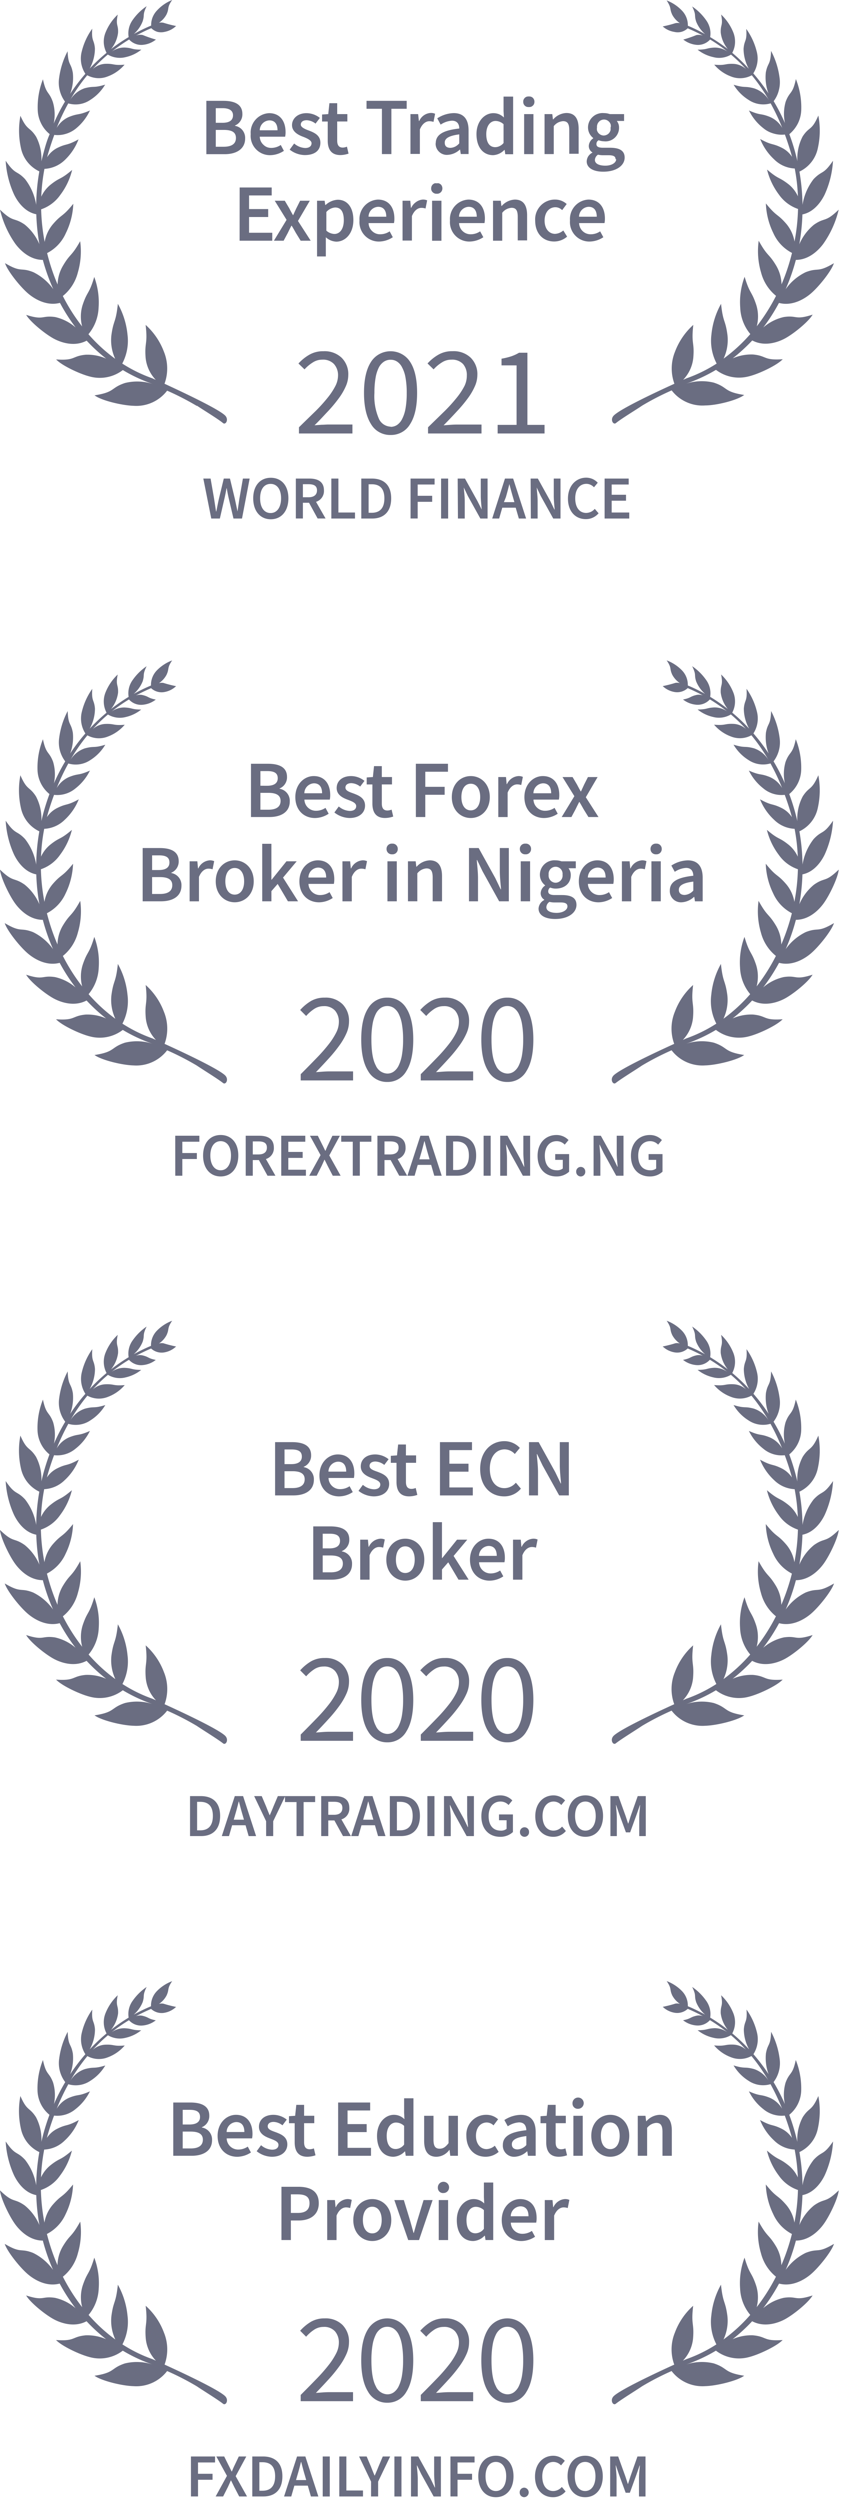 <svg width="161" height="477" fill="none" xmlns="http://www.w3.org/2000/svg">
    <path d="M57.43 206.154v-1.193a242.278 242.278 0 0 0 3.107-3.16 30.778 30.778 0 0 0 2.285-2.612 13.016 13.016 0 0 0 1.41-2.213 4.5 4.5 0 0 0 .485-1.957 3.248 3.248 0 0 0-.728-2.188 2.758 2.758 0 0 0-2.212-.85 3.198 3.198 0 0 0-1.797.546 7.525 7.525 0 0 0-1.51 1.325l-1.143-1.142a8.906 8.906 0 0 1 2.066-1.713c.8-.447 1.706-.67 2.623-.644a4.562 4.562 0 0 1 3.401 1.251 4.509 4.509 0 0 1 1.24 3.319 5.552 5.552 0 0 1-.477 2.2 12.338 12.338 0 0 1-1.312 2.284 27.277 27.277 0 0 1-1.992 2.456c-.769.851-1.615 1.755-2.538 2.71l1.312-.097c.452-.032.882-.049 1.288-.049h4.494v1.726l-10.003.001zM73.97 206.445a4.111 4.111 0 0 1-3.669-2.09c-.874-1.393-1.311-3.394-1.312-6.004 0-2.609.437-4.595 1.312-5.957a4.134 4.134 0 0 1 3.67-2.041 4.105 4.105 0 0 1 3.644 2.041c.875 1.362 1.312 3.348 1.312 5.957 0 2.61-.436 4.611-1.312 6.004a4.087 4.087 0 0 1-3.644 2.09zm0-1.604c.439.005.867-.127 1.227-.377.409-.304.734-.705.948-1.167a7.325 7.325 0 0 0 .62-2.017c.157-.968.23-1.948.219-2.929a16.712 16.712 0 0 0-.22-2.918 6.972 6.972 0 0 0-.619-1.981 2.959 2.959 0 0 0-.948-1.13 2.167 2.167 0 0 0-1.226-.366 2.229 2.229 0 0 0-1.24.366 2.93 2.93 0 0 0-.96 1.13 7.017 7.017 0 0 0-.62 1.981 16.693 16.693 0 0 0-.219 2.918c0 2.269.28 3.918.838 4.946a2.495 2.495 0 0 0 2.2 1.545v-.001zM80.358 206.154v-1.193a250.513 250.513 0 0 0 3.11-3.16 31.2 31.2 0 0 0 2.285-2.613 13.064 13.064 0 0 0 1.409-2.212 4.502 4.502 0 0 0 .485-1.957 3.25 3.25 0 0 0-.729-2.188 2.756 2.756 0 0 0-2.21-.85 3.182 3.182 0 0 0-1.798.546 7.512 7.512 0 0 0-1.51 1.325l-1.142-1.142a8.908 8.908 0 0 1 2.066-1.713c.8-.448 1.707-.67 2.623-.644a4.564 4.564 0 0 1 3.402 1.251 4.515 4.515 0 0 1 1.238 3.319 5.572 5.572 0 0 1-.473 2.2 12.428 12.428 0 0 1-1.312 2.284 27.295 27.295 0 0 1-1.993 2.456c-.77.851-1.615 1.755-2.538 2.71l1.312-.097c.453-.032.883-.048 1.287-.049h4.496v1.726l-10.008.001zM96.905 206.445a4.109 4.109 0 0 1-3.668-2.09c-.874-1.393-1.311-3.394-1.312-6.004 0-2.609.437-4.595 1.312-5.957a4.133 4.133 0 0 1 3.668-2.041 4.105 4.105 0 0 1 3.645 2.041c.875 1.362 1.313 3.348 1.313 5.957 0 2.61-.438 4.611-1.313 6.004a4.09 4.09 0 0 1-3.645 2.09zm0-1.604c.439.005.868-.127 1.228-.377.408-.304.734-.705.948-1.167.302-.639.51-1.318.62-2.017.156-.968.23-1.948.218-2.929a16.838 16.838 0 0 0-.219-2.918 7.02 7.02 0 0 0-.619-1.981 2.987 2.987 0 0 0-.948-1.13 2.164 2.164 0 0 0-1.228-.366c-.44-.003-.87.124-1.238.366a2.916 2.916 0 0 0-.96 1.13 6.956 6.956 0 0 0-.62 1.981 16.702 16.702 0 0 0-.218 2.918c0 2.269.28 3.918.839 4.946a2.491 2.491 0 0 0 2.197 1.544z" fill="#6A6D81"/>
    <path fill-rule="evenodd" clip-rule="evenodd" d="M128.262 200.399a7.418 7.418 0 0 0 6.424 2.885c2.18-.054 6.152-1.029 7.442-1.988-3.974-.611-3.013-1.422-5.802-2.35a9.672 9.672 0 0 0-5.386.238 29.826 29.826 0 0 0 5.79-2.675 7.254 7.254 0 0 0 6.279 1.238c1.978-.492 5.442-2.162 6.464-3.271-3.719.268-2.972-.648-5.664-.897a8.862 8.862 0 0 0-3.894.744 32.324 32.324 0 0 0 3.735-3.427c2.571 1.36 5.307.123 6.171-.331 1.748-.922 4.644-3.306 5.367-4.592-3.435 1.114-2.927.072-5.507.454a8.993 8.993 0 0 0-3.927 1.975 35.138 35.138 0 0 0 3.032-4.692c2.818.742 5.279-1.113 6.048-1.759 1.565-1.323 3.984-4.369 4.443-5.821-3.207 1.9-2.903.745-5.4 1.72a10.118 10.118 0 0 0-3.822 3.246 37.365 37.365 0 0 0 1.95-5.589c2.777 0 4.671-2.286 5.245-3.07 1.192-1.61 2.808-5.039 2.934-6.514-2.611 2.533-2.579 1.376-4.723 2.877a9.764 9.764 0 0 0-2.801 3.737c.337-1.885.536-3.793.594-5.707 2.513-.486 3.867-2.976 4.262-3.807a18.117 18.117 0 0 0 1.584-6.433c-1.908 2.788-2.055 1.741-3.709 3.508a10.727 10.727 0 0 0-2.121 4.863 39.763 39.763 0 0 0-.597-6.341 6.343 6.343 0 0 0 3.511-4.447c.464-2.057.499-4.186.105-6.257-1.296 2.983-1.695 2.052-2.978 4.038a9.06 9.06 0 0 0-1.033 4.719 38.577 38.577 0 0 0-.431-1.728 40.598 40.598 0 0 0-1.113-3.438 6.156 6.156 0 0 0 2.286-4.737 14.572 14.572 0 0 0-1.04-5.726c-.624 2.985-1.149 2.217-1.938 4.294a8.28 8.28 0 0 0-.144 4.121 38.167 38.167 0 0 0-2.158-4.195 5.953 5.953 0 0 0 1.03-2.134 5.959 5.959 0 0 0 .12-2.367 14.912 14.912 0 0 0-1.622-5.096c-.097 2.783-.628 2.147-.986 4.118a8.756 8.756 0 0 0 .512 3.976 37.095 37.095 0 0 0-2.899-3.822 5.293 5.293 0 0 0 .655-4.197 12.611 12.611 0 0 0-1.978-4.319c.177 2.49-.374 1.994-.514 3.799a7.91 7.91 0 0 0 1.015 3.806 35.222 35.222 0 0 0-3.223-3.054 4.591 4.591 0 0 0 .185-3.889 9.643 9.643 0 0 0-2.319-3.396c.432 2.163-.136 1.838-.07 3.459a6.14 6.14 0 0 0 1.355 3.136 34.292 34.292 0 0 0-3.369-2.327 4.326 4.326 0 0 0-.784-3.235 10.35 10.35 0 0 0-2.657-2.614c.859 1.768.329 1.556.764 2.904a6.313 6.313 0 0 0 1.711 2.386 32.377 32.377 0 0 0-3.304-1.607 3.96 3.96 0 0 0-1.135-2.9 8.011 8.011 0 0 0-2.905-1.891c1.039 1.555.487 1.486 1.065 2.735a4.458 4.458 0 0 0 1.458 1.61 1.962 1.962 0 0 0-.852-.051c-.797.249-1.606.455-2.425.618a4.305 4.305 0 0 0 2.18 1.113 2.947 2.947 0 0 0 2.593-.732c1.002.427 1.969.894 2.901 1.399a2.22 2.22 0 0 0-1.288-.079c-1.251.306-.954.547-2.506.858a4.743 4.743 0 0 0 2.437.985 3.11 3.11 0 0 0 2.686-1.007 31.358 31.358 0 0 1 3.338 2.321 4.11 4.11 0 0 0-2.482-.789c-1.585.079-1.232.372-3.196.397a7.327 7.327 0 0 0 2.971 1.426 4.414 4.414 0 0 0 3.381-.486 30.694 30.694 0 0 1 2.877 2.768 3.86 3.86 0 0 0-2.309-.965c-1.846-.087-1.494.348-3.775.152a7.775 7.775 0 0 0 3.179 2.236 4.594 4.594 0 0 0 3.951-.215 34.686 34.686 0 0 1 3.322 4.813 5.178 5.178 0 0 0-2.852-2.334c-1.881-.498-1.59.014-3.887-.687a8.657 8.657 0 0 0 2.879 2.942 4.978 4.978 0 0 0 4.178.636 42.524 42.524 0 0 1 2.225 4.692 5.087 5.087 0 0 0-2.365-2.098c-1.907-.765-1.653-.201-3.986-1.23a9.74 9.74 0 0 0 2.754 3.395 5.428 5.428 0 0 0 4.098 1.238 53.244 53.244 0 0 1 1.057 3.141c.111.371.216.742.313 1.113a5.05 5.05 0 0 0-1.907-1.711c-1.994-1-1.755-.366-4.185-1.695a10.708 10.708 0 0 0 2.702 3.92 5.946 5.946 0 0 0 3.902 1.712c.336 1.752.539 3.527.609 5.31a6.291 6.291 0 0 0-1.749-2.269c-1.95-1.555-1.791-.834-4.15-2.844a13.071 13.071 0 0 0 2.281 4.789 7.331 7.331 0 0 0 3.641 2.729 38.273 38.273 0 0 1-.673 6.224 7.015 7.015 0 0 0-1.535-3.346c-1.798-2.089-1.786-1.273-3.933-3.932.068 1.964.551 3.89 1.418 5.653a7.872 7.872 0 0 0 3.572 3.791 39.122 39.122 0 0 1-2.02 5.964 7.269 7.269 0 0 0-.982-3.54c-1.484-2.484-1.619-1.648-3.359-4.787a14.463 14.463 0 0 0 .45 6.059 8.43 8.43 0 0 0 2.861 4.453 36.122 36.122 0 0 1-3.683 5.816 7.438 7.438 0 0 0-.097-4.104c-.904-2.712-1.211-1.95-2.221-5.348a13.902 13.902 0 0 0-.848 5.865 8.39 8.39 0 0 0 1.938 5.065 31.31 31.31 0 0 1-5.109 4.692 8.366 8.366 0 0 0 .742-4.528c-.405-2.969-.833-2.245-1.222-5.933a15.03 15.03 0 0 0-1.841 5.865 9.34 9.34 0 0 0 .965 5.53 27.298 27.298 0 0 1-5.702 2.803c-.019.008-.275.119-.693.305a7.123 7.123 0 0 0 1.937-4.207c.25-3.066-.416-2.505.023-6.275a12.916 12.916 0 0 0-3.497 5.13 8.462 8.462 0 0 0-.116 6.1c-3.567 1.622-10.08 4.682-11.507 5.963-.86.772-.195 1.929.333 1.511 1.048-.827 3.916-2.581 5.011-3.33a51.841 51.841 0 0 1 5.664-2.916zm2.972-69.258.008.022-.055-.044.047.022zM37.595 203.318c1.097.749 3.964 2.503 5.01 3.33.528.417 1.193-.741.335-1.511-1.426-1.283-7.94-4.344-11.509-5.964a8.474 8.474 0 0 0-.115-6.099 12.933 12.933 0 0 0-3.497-5.131c.436 3.771-.23 3.21.02 6.276a7.131 7.131 0 0 0 1.94 4.206c-.418-.184-.673-.297-.695-.305a27.368 27.368 0 0 1-5.702-2.803c.882-1.7 1.219-3.63.966-5.529a15.05 15.05 0 0 0-1.84-5.865c-.389 3.689-.819 2.965-1.224 5.932a8.4 8.4 0 0 0 .743 4.528 31.173 31.173 0 0 1-5.108-4.691 8.394 8.394 0 0 0 1.936-5.065 13.88 13.88 0 0 0-.848-5.866c-1.008 3.393-1.316 2.632-2.22 5.349a7.406 7.406 0 0 0-.092 4.103 36.23 36.23 0 0 1-3.686-5.815 8.394 8.394 0 0 0 2.861-4.453c.58-1.965.734-4.03.453-6.059-1.741 3.138-1.875 2.306-3.362 4.787a7.316 7.316 0 0 0-.981 3.54 39.34 39.34 0 0 1-2.02-5.964 7.893 7.893 0 0 0 3.577-3.791 13.943 13.943 0 0 0 1.415-5.653c-2.146 2.659-2.137 1.846-3.933 3.931a7.035 7.035 0 0 0-1.534 3.346 38.346 38.346 0 0 1-.673-6.224 7.32 7.32 0 0 0 3.64-2.729 13.057 13.057 0 0 0 2.28-4.789c-2.36 2.01-2.199 1.286-4.15 2.844a6.338 6.338 0 0 0-1.748 2.27 35.2 35.2 0 0 1 .612-5.31 5.948 5.948 0 0 0 3.902-1.712 10.722 10.722 0 0 0 2.698-3.92c-2.43 1.327-2.19.695-4.185 1.695a5.068 5.068 0 0 0-1.908 1.71c.097-.373.202-.743.314-1.113a53.9 53.9 0 0 1 1.058-3.14 5.44 5.44 0 0 0 4.096-1.237 9.745 9.745 0 0 0 2.755-3.396c-2.333 1.029-2.071.465-3.984 1.23a5.089 5.089 0 0 0-2.366 2.108 42.581 42.581 0 0 1 2.225-4.692 4.976 4.976 0 0 0 4.178-.636 8.699 8.699 0 0 0 2.88-2.942c-2.305.701-2.013.188-3.887.685a5.182 5.182 0 0 0-2.852 2.334 34.916 34.916 0 0 1 3.32-4.811 4.606 4.606 0 0 0 3.952.215 7.8 7.8 0 0 0 3.179-2.237c-2.281.194-1.925-.238-3.777-.152a3.862 3.862 0 0 0-2.305.966 30.485 30.485 0 0 1 2.876-2.768 4.432 4.432 0 0 0 3.38.486 7.351 7.351 0 0 0 2.973-1.426c-1.967-.029-1.611-.324-3.197-.398a4.108 4.108 0 0 0-2.48.789 31.222 31.222 0 0 1 3.337-2.321 3.112 3.112 0 0 0 2.686 1.006 4.728 4.728 0 0 0 2.438-.984c-1.555-.309-1.257-.556-2.505-.858a2.219 2.219 0 0 0-1.29.079c.932-.505 1.9-.972 2.901-1.399a2.955 2.955 0 0 0 2.59.73 4.292 4.292 0 0 0 2.182-1.113 23.237 23.237 0 0 1-2.423-.619 1.997 1.997 0 0 0-.853.051 4.438 4.438 0 0 0 1.457-1.608c.576-1.249.029-1.185 1.064-2.737a8.047 8.047 0 0 0-2.905 1.891 3.972 3.972 0 0 0-1.135 2.9 32.458 32.458 0 0 0-3.305 1.607 6.315 6.315 0 0 0 1.711-2.386c.436-1.352-.097-1.138.763-2.904a10.34 10.34 0 0 0-2.656 2.616 4.306 4.306 0 0 0-.782 3.234 34.07 34.07 0 0 0-3.371 2.326 6.16 6.16 0 0 0 1.356-3.134c.063-1.623-.503-1.297-.069-3.459a9.608 9.608 0 0 0-2.32 3.393 4.595 4.595 0 0 0 .184 3.89 34.948 34.948 0 0 0-3.223 3.055 7.879 7.879 0 0 0 1.015-3.808c-.14-1.805-.689-1.307-.514-3.799a12.578 12.578 0 0 0-1.979 4.32 5.307 5.307 0 0 0 .656 4.198 36.885 36.885 0 0 0-2.9 3.821 8.755 8.755 0 0 0 .51-3.975c-.355-1.974-.886-1.336-.985-4.12a14.955 14.955 0 0 0-1.62 5.098 5.973 5.973 0 0 0 1.15 4.501 38.343 38.343 0 0 0-2.161 4.194 8.238 8.238 0 0 0-.159-4.126c-.788-2.074-1.312-1.308-1.936-4.294a14.484 14.484 0 0 0-1.039 5.725 6.17 6.17 0 0 0 2.285 4.737 41.216 41.216 0 0 0-1.112 3.439 40.285 40.285 0 0 0-.431 1.727 9.052 9.052 0 0 0-1.033-4.719c-1.281-1.988-1.679-1.055-2.977-4.039-.393 2.07-.358 4.2.104 6.256a6.363 6.363 0 0 0 3.513 4.448 40.04 40.04 0 0 0-.599 6.342 10.723 10.723 0 0 0-2.119-4.863c-1.653-1.766-1.801-.715-3.71-3.507a18.106 18.106 0 0 0 1.585 6.433c.397.831 1.748 3.32 4.26 3.807.06 1.914.259 3.821.597 5.705a9.763 9.763 0 0 0-2.804-3.737c-2.146-1.5-2.11-.342-4.72-2.878.126 1.476 1.742 4.905 2.933 6.516.577.784 2.476 3.071 5.245 3.07a37.636 37.636 0 0 0 1.952 5.589 10.12 10.12 0 0 0-3.824-3.247c-2.495-.972-2.196.183-5.404-1.719.466 1.455 2.882 4.499 4.447 5.82.766.649 3.231 2.501 6.047 1.761a35.186 35.186 0 0 0 3.03 4.692 8.991 8.991 0 0 0-3.927-1.975c-2.58-.381-2.07.661-5.506-.453.722 1.288 3.614 3.67 5.37 4.592.861.452 3.595 1.688 6.17.329a31.933 31.933 0 0 0 3.736 3.428 8.89 8.89 0 0 0-3.9-.745c-2.692.252-1.944 1.168-5.665.898 1.022 1.113 4.486 2.783 6.467 3.271a7.244 7.244 0 0 0 6.278-1.238 29.935 29.935 0 0 0 5.793 2.675 9.674 9.674 0 0 0-5.387-.238c-2.79.926-1.823 1.739-5.801 2.35 1.29.961 5.262 1.935 7.442 1.988a7.421 7.421 0 0 0 6.424-2.885 51.875 51.875 0 0 1 5.675 2.915zm-8.583-72.201-.055.045.005-.023.05-.022z" fill="#6A6D81"/>
    <path d="M47.932 145.73h3.246c2.097 0 3.636.637 3.636 2.503a2.29 2.29 0 0 1-1.413 2.206v.062a2.325 2.325 0 0 1 1.941 2.41c0 2.035-1.662 2.984-3.9 2.984h-3.51V145.73zm3.092 4.197c1.413 0 2.02-.557 2.02-1.432 0-.995-.67-1.367-1.988-1.367h-1.32v2.795l1.288.004zm.232 4.569c1.492 0 2.33-.544 2.33-1.678 0-1.072-.807-1.538-2.33-1.538h-1.522v3.216h1.522zM56.402 152.086c0-2.486 1.724-4.009 3.51-4.009 2.067 0 3.154 1.492 3.154 3.622.004.292-.022.584-.08.87H58.14a2.182 2.182 0 0 0 2.252 2.129 3.181 3.181 0 0 0 1.77-.556l.607 1.119a4.806 4.806 0 0 1-2.61.824c-2.11-.004-3.756-1.48-3.756-3.999zm5.11-.729c0-1.181-.511-1.897-1.553-1.897a1.914 1.914 0 0 0-1.833 1.897h3.386zM63.863 155.024l.838-1.149c.585.519 1.33.82 2.112.854.823 0 1.212-.388 1.212-.916 0-.636-.824-.918-1.632-1.229-1.008-.372-2.096-.947-2.096-2.222 0-1.336 1.057-2.285 2.765-2.285a4.128 4.128 0 0 1 2.547.918l-.822 1.087a2.88 2.88 0 0 0-1.678-.652c-.761 0-1.134.356-1.134.838 0 .607.73.84 1.553 1.134 1.041.39 2.19.887 2.19 2.317 0 1.305-1.04 2.362-2.967 2.362a4.825 4.825 0 0 1-2.888-1.057zM71.121 153.315v-3.637h-1.088v-1.336l1.181-.08.218-2.082h1.49v2.082h1.942v1.414h-1.941v3.637c0 .901.342 1.336 1.072 1.336.273-.007.543-.065.795-.171l.31 1.322c-.5.177-1.024.271-1.554.279-1.773.003-2.425-1.117-2.425-2.764zM79.42 145.73h6.136v1.523h-4.331v2.876h3.696v1.522h-3.697v4.244h-1.801l-.003-10.165zM86.29 152.086c0-2.544 1.723-4.009 3.618-4.009 1.908 0 3.635 1.462 3.635 4.009 0 2.534-1.725 3.995-3.635 3.995-1.898 0-3.619-1.461-3.619-3.995zm5.42 0c0-1.537-.683-2.544-1.802-2.544-1.12 0-1.787 1.01-1.787 2.544 0 1.524.668 2.534 1.787 2.534 1.118 0 1.801-1.008 1.801-2.534zM95.164 148.263h1.475l.124 1.352h.062a2.595 2.595 0 0 1 2.16-1.539c.3-.016.598.039.874.159l-.311 1.554a2.466 2.466 0 0 0-.795-.124c-.605 0-1.335.419-1.802 1.57v4.663h-1.785l-.002-7.635zM100.153 152.086c0-2.486 1.724-4.009 3.509-4.009 2.067 0 3.154 1.492 3.154 3.622.004.292-.023.584-.08.87h-4.847a2.178 2.178 0 0 0 2.252 2.129 3.183 3.183 0 0 0 1.771-.556l.605 1.119a4.807 4.807 0 0 1-2.61.824c-2.108-.004-3.754-1.48-3.754-3.999zm5.111-.729c0-1.181-.513-1.897-1.555-1.897a1.913 1.913 0 0 0-1.832 1.897h3.387zM109.694 151.915l-2.267-3.651h1.926l.854 1.444c.216.42.465.875.698 1.291h.062c.186-.42.403-.875.59-1.291l.73-1.444h1.848l-2.252 3.854 2.423 3.778h-1.926l-.932-1.511c-.249-.45-.512-.916-.777-1.352h-.061c-.218.436-.451.887-.669 1.352l-.808 1.511h-1.863l2.424-3.981zM27.248 161.808h3.245c2.097 0 3.635.636 3.635 2.502a2.293 2.293 0 0 1-1.413 2.208v.061a2.326 2.326 0 0 1 1.942 2.41c0 2.037-1.663 2.984-3.9 2.984h-3.51v-10.165zm3.091 4.196c1.413 0 2.02-.556 2.02-1.431 0-.995-.669-1.367-1.987-1.367h-1.32v2.798h1.287zm.232 4.569c1.493 0 2.33-.543 2.33-1.677 0-1.073-.806-1.54-2.33-1.54H29.05v3.217h1.522zM36.215 164.342h1.475l.125 1.352h.062a2.594 2.594 0 0 1 2.16-1.539c.298-.015.596.039.87.159l-.31 1.555a2.496 2.496 0 0 0-.796-.126c-.606 0-1.335.422-1.801 1.571v4.663h-1.786l.002-7.635zM41.203 168.166c0-2.549 1.725-4.011 3.62-4.011 1.907 0 3.635 1.462 3.635 4.011 0 2.533-1.724 3.994-3.635 3.994-1.895-.001-3.62-1.461-3.62-3.994zm5.422 0c0-1.539-.684-2.549-1.802-2.549-1.117 0-1.787 1.01-1.787 2.549 0 1.523.668 2.533 1.787 2.533 1.12 0 1.802-1.014 1.802-2.533zM50.077 161.001h1.757v6.853h.045l2.828-3.513h1.958l-2.61 3.11 2.873 4.522h-1.942l-1.956-3.311-1.193 1.369v1.942h-1.756l-.004-10.972zM57.18 168.166c0-2.486 1.725-4.011 3.51-4.011 2.067 0 3.154 1.493 3.154 3.622.003.294-.023.587-.08.875h-4.848a2.185 2.185 0 0 0 2.254 2.129 3.198 3.198 0 0 0 1.77-.556l.607 1.118a4.825 4.825 0 0 1-2.61.824c-2.11-.008-3.757-1.484-3.757-4.001zm5.11-.731c0-1.181-.512-1.895-1.552-1.895a1.908 1.908 0 0 0-1.833 1.895h3.386zM65.401 164.342h1.475l.125 1.351h.062a2.594 2.594 0 0 1 2.16-1.539c.3-.016.599.039.874.159l-.311 1.555a2.494 2.494 0 0 0-.795-.125c-.605 0-1.335.421-1.802 1.57v4.663h-1.785l-.003-7.634zM73.825 161.979a.985.985 0 0 1 1.072-1.009.98.98 0 0 1 .996.604.983.983 0 0 1 .075.405.988.988 0 0 1-.659.973.997.997 0 0 1-.412.054.997.997 0 0 1-.767-.272.994.994 0 0 1-.305-.755zm.171 2.363h1.786v7.633h-1.786v-7.633zM77.911 164.342h1.477l.124 1.027h.063a3.531 3.531 0 0 1 2.501-1.213c1.63 0 2.345 1.104 2.345 3.031v4.787h-1.788v-4.554c0-1.258-.356-1.724-1.192-1.724a2.42 2.42 0 0 0-1.74.947v5.327h-1.787l-.003-7.628zM89.567 161.808h1.849l3.17 5.719 1.04 2.161h.062c-.08-1.041-.233-2.332-.233-3.466v-4.414h1.724v10.164H95.33l-3.168-5.719-1.04-2.161h-.063c.08 1.073.233 2.301.233 3.435v4.445h-1.724v-10.164zM99.281 161.979a.984.984 0 0 1 .31-.745.982.982 0 0 1 .762-.264.98.98 0 0 1 .997.604.986.986 0 0 1 .076.405 1.006 1.006 0 0 1-.306.755.99.99 0 0 1-.766.272.999.999 0 0 1-.767-.272.994.994 0 0 1-.306-.755zm.171 2.363h1.788v7.633h-1.788v-7.633zM102.855 173.356a1.976 1.976 0 0 1 1.088-1.632v-.062a1.441 1.441 0 0 1-.683-1.272 1.845 1.845 0 0 1 .839-1.416v-.062a2.566 2.566 0 0 1-.993-2.02 2.77 2.77 0 0 1 3.013-2.736c.38 0 .759.063 1.119.187h2.733v1.322h-1.397c.289.367.442.822.435 1.289 0 1.696-1.271 2.596-2.89 2.596a2.81 2.81 0 0 1-1.04-.202.873.873 0 0 0-.374.731c0 .435.312.699 1.243.699h1.351c1.834 0 2.797.557 2.797 1.881 0 1.511-1.585 2.689-4.07 2.689-1.819-.002-3.171-.654-3.171-1.992zm5.515-.404c0-.59-.481-.761-1.351-.761h-1.041c-.35.009-.7-.028-1.04-.109a1.28 1.28 0 0 0-.591 1.01c0 .683.746 1.088 1.957 1.088 1.229-.001 2.066-.576 2.066-1.229v.001zm-.932-6.061a1.36 1.36 0 0 0-.322-1.051 1.352 1.352 0 0 0-.998-.46 1.352 1.352 0 0 0-1.335 1.511 1.364 1.364 0 0 0 .779 1.411c.174.082.364.125.556.128a1.355 1.355 0 0 0 1.002-.476 1.362 1.362 0 0 0 .318-1.064v.001zM110.549 168.166c0-2.486 1.726-4.011 3.511-4.011 2.067 0 3.153 1.493 3.153 3.622.004.294-.023.587-.079.875h-4.848c.007.288.071.572.189.835a2.195 2.195 0 0 0 1.22 1.154c.27.102.557.15.845.14a3.196 3.196 0 0 0 1.77-.556l.607 1.118a4.824 4.824 0 0 1-2.61.824c-2.11-.008-3.758-1.484-3.758-4.001zm5.111-.731c0-1.181-.512-1.895-1.553-1.895a1.911 1.911 0 0 0-1.832 1.895h3.385zM118.771 164.342h1.475l.124 1.351h.062a2.596 2.596 0 0 1 2.159-1.539c.3-.015.599.039.874.159l-.31 1.555a2.498 2.498 0 0 0-.795-.125c-.605 0-1.335.421-1.802 1.57v4.663h-1.785l-.002-7.634zM124.241 161.979a.985.985 0 0 1 1.072-1.009.98.98 0 0 1 .995.604.986.986 0 0 1 .076.405.992.992 0 0 1-1.071 1.027 1 1 0 0 1-.767-.272.989.989 0 0 1-.305-.755zm.171 2.363h1.787v7.633h-1.787v-7.633zM127.925 169.923c0-1.631 1.351-2.486 4.489-2.829-.029-.809-.356-1.492-1.397-1.492a4.351 4.351 0 0 0-2.146.745l-.652-1.192a5.965 5.965 0 0 1 3.138-.996c1.895 0 2.843 1.167 2.843 3.295v4.523h-1.477l-.123-.838h-.063a3.717 3.717 0 0 1-2.362 1.025 2.121 2.121 0 0 1-1.625-.618 2.125 2.125 0 0 1-.625-1.623zm4.489 0v-1.709c-2.08.263-2.764.807-2.764 1.569 0 .683.467.978 1.102.978a2.414 2.414 0 0 0 1.661-.838h.001zM33.467 216.702h4.61v1.144h-3.254v2.158h2.775v1.143h-2.775v3.186h-1.35l-.006-7.631zM38.785 220.483c0-2.465 1.376-3.921 3.358-3.921 1.995 0 3.37 1.458 3.37 3.921 0 2.462-1.376 3.99-3.37 3.99-1.982-.001-3.358-1.518-3.358-3.99zm5.33 0c0-1.703-.77-2.742-1.972-2.742-1.201 0-1.97 1.039-1.97 2.742 0 1.702.77 2.811 1.97 2.811 1.201 0 1.971-1.097 1.971-2.811zM46.925 216.702h2.578c1.59 0 2.799.557 2.799 2.264a2.137 2.137 0 0 1-1.517 2.181l1.819 3.186H51.09l-1.645-2.987h-1.166v2.987h-1.351l-.003-7.631zm2.438 3.57c1.038 0 1.608-.442 1.608-1.306 0-.875-.571-1.178-1.608-1.178h-1.084v2.484h1.084zM53.713 216.702h4.594v1.144h-3.242v1.948h2.74v1.142h-2.74v2.252h3.36v1.143h-4.711l-.001-7.629zM61.223 220.402l-2.029-3.698h1.504l.84 1.691c.186.35.349.716.583 1.168h.046c.187-.455.337-.818.514-1.168l.804-1.691h1.43l-2.027 3.756 2.168 3.874h-1.504l-.933-1.797c-.2-.397-.386-.782-.62-1.249h-.044c-.2.467-.373.852-.562 1.249l-.909 1.797h-1.43l2.169-3.932zM67.371 217.846h-2.203v-1.144h5.76v1.144h-2.206v6.486h-1.35v-6.486zM72.081 216.702h2.576c1.585 0 2.799.557 2.799 2.264a2.136 2.136 0 0 1-1.516 2.181l1.819 3.186h-1.516l-1.643-2.987h-1.166v2.987h-1.351l-.002-7.631zm2.436 3.57c1.039 0 1.61-.442 1.61-1.306 0-.875-.571-1.178-1.61-1.178h-1.084v2.484h1.084zM80.29 216.702h1.589l2.482 7.634H82.94l-.595-2.068H79.78l-.595 2.068H77.81l2.48-7.634zm-.198 4.503h1.946l-.267-.933c-.245-.804-.467-1.679-.688-2.52h-.047c-.21.851-.43 1.716-.676 2.52l-.268.933zM85.19 216.702h2.04c2.332 0 3.708 1.26 3.708 3.78 0 2.521-1.376 3.851-3.637 3.851h-2.11l-.002-7.631zm1.946 6.534c1.54 0 2.414-.875 2.414-2.754s-.874-2.683-2.414-2.683h-.595v5.437h.595zM92.36 216.702h1.351v7.634h-1.35v-7.634zM95.532 216.702h1.389l2.38 4.294.78 1.622h.047c-.058-.782-.175-1.749-.175-2.602v-3.313h1.294v7.633H99.86l-2.38-4.293-.78-1.623h-.047c.058.807.175 1.728.175 2.579v3.34h-1.296v-7.637zM102.669 220.54c0-2.496 1.576-3.975 3.604-3.975a3.134 3.134 0 0 1 2.305.967l-.724.875a2.066 2.066 0 0 0-1.538-.666c-1.351 0-2.263 1.051-2.263 2.765 0 1.739.806 2.789 2.333 2.789a1.68 1.68 0 0 0 1.096-.34v-1.645h-1.446v-1.107h2.658v3.36a3.5 3.5 0 0 1-2.436.91c-2.063-.001-3.589-1.401-3.589-3.933zM110.041 223.563a.868.868 0 0 1 .243-.643.86.86 0 0 1 .631-.269.865.865 0 0 1 .862.912.858.858 0 0 1-.236.639.86.86 0 0 1-.969.201.89.89 0 0 1-.531-.84zM113.364 216.702h1.387l2.379 4.294.781 1.622h.047c-.058-.782-.175-1.749-.175-2.602v-3.313h1.296v7.633h-1.389l-2.379-4.293-.781-1.623h-.046c.059.807.176 1.728.176 2.579v3.34h-1.295l-.001-7.637zM120.5 220.541c0-2.497 1.576-3.976 3.604-3.976a3.14 3.14 0 0 1 2.309.967l-.722.875a2.062 2.062 0 0 0-1.54-.666c-1.351 0-2.261 1.051-2.261 2.765 0 1.739.804 2.789 2.331 2.789.394.019.782-.101 1.096-.34v-1.645h-1.447v-1.107h2.659v3.36a3.496 3.496 0 0 1-2.437.91c-2.063-.001-3.592-1.401-3.592-3.932zM57.428 332.154v-1.193a250.513 250.513 0 0 0 3.11-3.16 31.11 31.11 0 0 0 2.284-2.613 13.07 13.07 0 0 0 1.41-2.212 4.502 4.502 0 0 0 .485-1.957 3.247 3.247 0 0 0-.73-2.188 2.757 2.757 0 0 0-2.21-.85 3.198 3.198 0 0 0-1.798.546 7.525 7.525 0 0 0-1.51 1.325l-1.142-1.142a8.904 8.904 0 0 1 2.066-1.713c.8-.447 1.706-.67 2.623-.644a4.56 4.56 0 0 1 3.4 1.251 4.507 4.507 0 0 1 1.24 3.319 5.552 5.552 0 0 1-.477 2.2 12.338 12.338 0 0 1-1.312 2.284 27.286 27.286 0 0 1-1.992 2.456 106.5 106.5 0 0 1-2.543 2.71l1.313-.097c.453-.032.882-.049 1.287-.049h4.494v1.726l-9.998.001zM73.973 332.445a4.112 4.112 0 0 1-3.67-2.09c-.874-1.393-1.311-3.394-1.312-6.004 0-2.609.437-4.595 1.312-5.957a4.134 4.134 0 0 1 3.67-2.041 4.105 4.105 0 0 1 3.644 2.041c.874 1.362 1.312 3.348 1.312 5.957 0 2.61-.436 4.611-1.312 6.004a4.087 4.087 0 0 1-3.644 2.09zm0-1.604c.438.004.866-.127 1.226-.377.408-.304.734-.705.948-1.167a7.318 7.318 0 0 0 .62-2.017c.157-.968.23-1.948.219-2.929a16.702 16.702 0 0 0-.22-2.918 6.966 6.966 0 0 0-.619-1.981 2.966 2.966 0 0 0-.948-1.13 2.166 2.166 0 0 0-1.226-.366 2.226 2.226 0 0 0-1.24.366 2.929 2.929 0 0 0-.96 1.13 6.966 6.966 0 0 0-.618 1.981 16.702 16.702 0 0 0-.22 2.918c0 2.269.28 3.918.838 4.946a2.494 2.494 0 0 0 2.2 1.545v-.001zM80.364 332.154v-1.193a250.574 250.574 0 0 0 3.11-3.16c.809-.828 1.571-1.7 2.283-2.613a12.881 12.881 0 0 0 1.409-2.212 4.503 4.503 0 0 0 .485-1.957 3.248 3.248 0 0 0-.728-2.188 2.756 2.756 0 0 0-2.21-.85 3.182 3.182 0 0 0-1.798.546 7.512 7.512 0 0 0-1.51 1.325l-1.142-1.142a8.906 8.906 0 0 1 2.066-1.713c.8-.447 1.706-.67 2.623-.644a4.564 4.564 0 0 1 3.402 1.251 4.515 4.515 0 0 1 1.238 3.319 5.574 5.574 0 0 1-.473 2.2 12.438 12.438 0 0 1-1.313 2.284 27.001 27.001 0 0 1-1.991 2.456c-.77.851-1.616 1.755-2.539 2.71l1.312-.097a18.99 18.99 0 0 1 1.288-.049h4.494v1.726l-10.006.001zM96.908 332.445a4.106 4.106 0 0 1-3.668-2.09c-.874-1.393-1.312-3.394-1.312-6.004 0-2.609.437-4.595 1.312-5.957a4.133 4.133 0 0 1 3.668-2.041 4.104 4.104 0 0 1 3.644 2.041c.876 1.362 1.314 3.348 1.313 5.957 0 2.61-.438 4.611-1.313 6.004a4.081 4.081 0 0 1-3.644 2.09zm0-1.604a2.12 2.12 0 0 0 1.227-.377c.408-.304.734-.705.948-1.167.303-.639.511-1.318.62-2.017.157-.968.23-1.948.218-2.929a16.839 16.839 0 0 0-.218-2.918 7.01 7.01 0 0 0-.62-1.981 2.985 2.985 0 0 0-.948-1.13 2.172 2.172 0 0 0-1.227-.366c-.44-.003-.871.124-1.239.366a2.917 2.917 0 0 0-.96 1.13 6.956 6.956 0 0 0-.619 1.981 16.711 16.711 0 0 0-.218 2.918c0 2.269.279 3.918.837 4.946a2.49 2.49 0 0 0 2.199 1.544z" fill="#6A6D81"/>
    <path fill-rule="evenodd" clip-rule="evenodd" d="M128.265 326.399a7.412 7.412 0 0 0 6.424 2.885c2.18-.054 6.152-1.029 7.442-1.988-3.974-.611-3.013-1.422-5.802-2.35a9.675 9.675 0 0 0-5.387.238 29.902 29.902 0 0 0 5.792-2.675 7.247 7.247 0 0 0 6.279 1.238c1.978-.492 5.442-2.162 6.465-3.271-3.721.268-2.974-.648-5.665-.897a8.865 8.865 0 0 0-3.894.744 32.324 32.324 0 0 0 3.735-3.427c2.571 1.36 5.308.123 6.171-.331 1.749-.922 4.645-3.306 5.367-4.592-3.435 1.114-2.927.072-5.506.454a8.988 8.988 0 0 0-3.927 1.975 35.238 35.238 0 0 0 3.032-4.692c2.818.742 5.278-1.113 6.048-1.759 1.565-1.323 3.984-4.369 4.444-5.821-3.209 1.9-2.904.745-5.404 1.72a10.11 10.11 0 0 0-3.822 3.246 37.591 37.591 0 0 0 1.95-5.589c2.775 0 4.671-2.286 5.245-3.07 1.188-1.61 2.807-5.039 2.933-6.514-2.611 2.533-2.579 1.376-4.723 2.877a9.764 9.764 0 0 0-2.801 3.737c.337-1.885.536-3.793.594-5.707 2.513-.486 3.868-2.976 4.263-3.807a18.114 18.114 0 0 0 1.582-6.433c-1.907 2.788-2.054 1.741-3.708 3.508a10.732 10.732 0 0 0-2.121 4.863 39.996 39.996 0 0 0-.597-6.341 6.34 6.34 0 0 0 3.511-4.447 15.39 15.39 0 0 0 .105-6.257c-1.296 2.983-1.695 2.052-2.977 4.038a9.04 9.04 0 0 0-1.033 4.719 40.008 40.008 0 0 0-1.545-5.166 6.16 6.16 0 0 0 2.285-4.737 14.554 14.554 0 0 0-1.04-5.726c-.623 2.985-1.148 2.217-1.938 4.294a8.28 8.28 0 0 0-.144 4.121 38.25 38.25 0 0 0-2.157-4.195 5.97 5.97 0 0 0 1.15-4.501 14.936 14.936 0 0 0-1.623-5.096c-.097 2.783-.628 2.147-.986 4.118a8.756 8.756 0 0 0 .513 3.976 37.104 37.104 0 0 0-2.9-3.822 5.275 5.275 0 0 0 .766-2.03 5.281 5.281 0 0 0-.112-2.167 12.59 12.59 0 0 0-1.977-4.319c.176 2.49-.375 1.994-.514 3.799a7.906 7.906 0 0 0 1.015 3.806 35.21 35.21 0 0 0-3.222-3.054 4.59 4.59 0 0 0 .185-3.889 9.659 9.659 0 0 0-2.32-3.396c.432 2.163-.136 1.838-.07 3.459a6.13 6.13 0 0 0 1.356 3.136 34.32 34.32 0 0 0-3.371-2.327 4.326 4.326 0 0 0-.783-3.235 10.337 10.337 0 0 0-2.658-2.614c.86 1.768.329 1.556.765 2.904a6.313 6.313 0 0 0 1.711 2.386 32.377 32.377 0 0 0-3.304-1.607 3.96 3.96 0 0 0-1.136-2.9 7.994 7.994 0 0 0-2.904-1.891c1.038 1.555.487 1.486 1.065 2.735a4.458 4.458 0 0 0 1.458 1.61 1.963 1.963 0 0 0-.852-.051c-.797.249-1.607.455-2.426.618a4.309 4.309 0 0 0 2.181 1.113 2.95 2.95 0 0 0 2.593-.732c1.002.427 1.968.894 2.9 1.399a2.22 2.22 0 0 0-1.288-.079c-1.251.306-.954.547-2.506.858a4.75 4.75 0 0 0 2.438.985 3.11 3.11 0 0 0 2.686-1.007 31.358 31.358 0 0 1 3.338 2.321 4.11 4.11 0 0 0-2.481-.789c-1.586.079-1.232.372-3.197.397a7.337 7.337 0 0 0 2.972 1.426 4.4 4.4 0 0 0 3.381-.486 30.694 30.694 0 0 1 2.877 2.768 3.863 3.863 0 0 0-2.305-.965c-1.847-.087-1.494.348-3.777.152a7.781 7.781 0 0 0 3.179 2.236 4.596 4.596 0 0 0 3.952-.215 34.86 34.86 0 0 1 3.322 4.813 5.183 5.183 0 0 0-2.851-2.334c-1.88-.498-1.59.014-3.888-.687a8.675 8.675 0 0 0 2.879 2.942 4.988 4.988 0 0 0 4.178.636 42.531 42.531 0 0 1 2.226 4.692 5.094 5.094 0 0 0-2.366-2.098c-1.907-.765-1.652-.201-3.984-1.23a9.737 9.737 0 0 0 2.753 3.395 5.428 5.428 0 0 0 4.098 1.238 53.244 53.244 0 0 1 1.057 3.141c.111.371.216.742.313 1.113a5.05 5.05 0 0 0-1.907-1.711c-1.993-1-1.755-.366-4.184-1.695a10.708 10.708 0 0 0 2.702 3.92 5.944 5.944 0 0 0 3.902 1.712c.336 1.752.54 3.527.609 5.31-.402-.88-1-1.657-1.749-2.269-1.952-1.555-1.791-.834-4.151-2.844a13.042 13.042 0 0 0 2.282 4.789 7.322 7.322 0 0 0 3.639 2.729 38.273 38.273 0 0 1-.673 6.224 7.022 7.022 0 0 0-1.534-3.346c-1.798-2.089-1.787-1.273-3.933-3.932.068 1.964.551 3.89 1.417 5.653a7.877 7.877 0 0 0 3.572 3.791 39.05 39.05 0 0 1-2.02 5.964 7.247 7.247 0 0 0-.982-3.54c-1.482-2.484-1.618-1.648-3.359-4.787a14.43 14.43 0 0 0 .452 6.059 8.415 8.415 0 0 0 2.861 4.453 36.122 36.122 0 0 1-3.683 5.816 7.438 7.438 0 0 0-.097-4.104c-.903-2.712-1.211-1.95-2.221-5.348a13.92 13.92 0 0 0-.846 5.865 8.376 8.376 0 0 0 1.936 5.065 31.224 31.224 0 0 1-5.109 4.692 8.376 8.376 0 0 0 .743-4.528c-.405-2.969-.833-2.245-1.222-5.933a15.035 15.035 0 0 0-1.841 5.865 9.356 9.356 0 0 0 .965 5.53 27.232 27.232 0 0 1-5.703 2.803c-.018.008-.275.119-.693.305a7.129 7.129 0 0 0 1.939-4.207c.249-3.066-.417-2.505.023-6.275a12.881 12.881 0 0 0-3.497 5.13 8.457 8.457 0 0 0-.118 6.1c-3.566 1.622-10.08 4.682-11.507 5.963-.86.772-.194 1.929.336 1.511 1.046-.827 3.914-2.581 5.007-3.33a51.722 51.722 0 0 1 5.662-2.916zm2.972-69.258.007.022-.054-.044.047.022zM37.597 329.317c1.097.75 3.965 2.504 5.011 3.331.527.417 1.192-.741.334-1.511-1.426-1.283-7.94-4.344-11.508-5.964a8.484 8.484 0 0 0-.117-6.1 12.923 12.923 0 0 0-3.497-5.13c.438 3.771-.228 3.21.021 6.275a7.142 7.142 0 0 0 1.94 4.207l-.694-.305a27.357 27.357 0 0 1-5.702-2.803 9.343 9.343 0 0 0 .965-5.529 15.033 15.033 0 0 0-1.84-5.865c-.39 3.689-.82 2.965-1.225 5.932a8.389 8.389 0 0 0 .745 4.528 31.115 31.115 0 0 1-5.11-4.691 8.388 8.388 0 0 0 1.937-5.066 13.879 13.879 0 0 0-.848-5.865c-1.009 3.392-1.316 2.632-2.22 5.349a7.416 7.416 0 0 0-.092 4.103 36.215 36.215 0 0 1-3.686-5.815 8.394 8.394 0 0 0 2.86-4.453 14.43 14.43 0 0 0 .453-6.059c-1.74 3.138-1.874 2.306-3.36 4.786a7.32 7.32 0 0 0-.983 3.536 39.195 39.195 0 0 1-2.018-5.964 7.898 7.898 0 0 0 3.572-3.791 13.944 13.944 0 0 0 1.415-5.653c-2.146 2.659-2.137 1.846-3.932 3.931a7.035 7.035 0 0 0-1.535 3.346 38.335 38.335 0 0 1-.672-6.224 7.314 7.314 0 0 0 3.64-2.729 13.038 13.038 0 0 0 2.28-4.789c-2.36 2.01-2.199 1.286-4.15 2.844a6.355 6.355 0 0 0-1.748 2.27c.069-1.783.273-3.558.611-5.31a5.948 5.948 0 0 0 3.902-1.712 10.72 10.72 0 0 0 2.698-3.92c-2.43 1.328-2.19.695-4.183 1.695a5.065 5.065 0 0 0-1.908 1.71c.097-.373.202-.743.314-1.113a54.357 54.357 0 0 1 1.057-3.14 5.438 5.438 0 0 0 4.097-1.237 9.727 9.727 0 0 0 2.755-3.396c-2.331 1.029-2.071.466-3.984 1.231a5.081 5.081 0 0 0-2.366 2.107 42.544 42.544 0 0 1 2.225-4.692 4.976 4.976 0 0 0 4.178-.636 8.711 8.711 0 0 0 2.882-2.942c-2.305.701-2.014.188-3.888.685a5.182 5.182 0 0 0-2.852 2.334 34.904 34.904 0 0 1 3.32-4.811 4.607 4.607 0 0 0 3.952.215 7.8 7.8 0 0 0 3.18-2.237c-2.282.194-1.926-.238-3.777-.151a3.855 3.855 0 0 0-2.305.965 30.473 30.473 0 0 1 2.876-2.768 4.415 4.415 0 0 0 3.38.486 7.352 7.352 0 0 0 2.972-1.426c-1.967-.029-1.61-.324-3.196-.398a4.108 4.108 0 0 0-2.481.789 31.222 31.222 0 0 1 3.338-2.321 3.113 3.113 0 0 0 2.686 1.006 4.728 4.728 0 0 0 2.437-.984c-1.554-.309-1.256-.556-2.505-.858a2.227 2.227 0 0 0-1.29.079c.934-.505 1.9-.972 2.901-1.399a2.958 2.958 0 0 0 2.592.73 4.296 4.296 0 0 0 2.18-1.113 23.498 23.498 0 0 1-2.423-.619 2.01 2.01 0 0 0-.852.051 4.436 4.436 0 0 0 1.456-1.608c.577-1.249.03-1.185 1.065-2.737a8.038 8.038 0 0 0-2.904 1.892 3.963 3.963 0 0 0-1.135 2.899 32.41 32.41 0 0 0-3.304 1.607 6.32 6.32 0 0 0 1.71-2.386c.435-1.351-.098-1.138.762-2.904a10.328 10.328 0 0 0-2.655 2.616 4.307 4.307 0 0 0-.783 3.234 34.06 34.06 0 0 0-3.372 2.326 6.15 6.15 0 0 0 1.356-3.134c.064-1.622-.502-1.296-.068-3.459a9.608 9.608 0 0 0-2.32 3.393 4.593 4.593 0 0 0 .184 3.89 34.948 34.948 0 0 0-3.223 3.055 7.896 7.896 0 0 0 1.016-3.808c-.141-1.805-.69-1.307-.514-3.799a12.568 12.568 0 0 0-1.98 4.32 5.307 5.307 0 0 0 .656 4.198 36.57 36.57 0 0 0-2.9 3.821 8.772 8.772 0 0 0 .509-3.975c-.354-1.974-.886-1.335-.985-4.12a14.933 14.933 0 0 0-1.621 5.098 5.975 5.975 0 0 0 1.15 4.501 38.36 38.36 0 0 0-2.16 4.194 8.22 8.22 0 0 0-.16-4.126c-.787-2.074-1.311-1.308-1.935-4.294a14.5 14.5 0 0 0-1.039 5.725 6.171 6.171 0 0 0 2.286 4.738 40.308 40.308 0 0 0-1.545 5.165 9.051 9.051 0 0 0-1.033-4.719c-1.281-1.987-1.679-1.055-2.977-4.039-.393 2.071-.358 4.2.105 6.256a6.363 6.363 0 0 0 3.511 4.448 39.882 39.882 0 0 0-.598 6.342 10.74 10.74 0 0 0-2.12-4.863c-1.653-1.766-1.802-.715-3.711-3.507a18.097 18.097 0 0 0 1.586 6.433c.397.831 1.748 3.32 4.26 3.807.06 1.914.259 3.821.597 5.705a9.762 9.762 0 0 0-2.804-3.737c-2.146-1.5-2.11-.342-4.719-2.878.126 1.476 1.742 4.905 2.933 6.516.577.784 2.475 3.071 5.246 3.07a37.388 37.388 0 0 0 1.95 5.589 10.12 10.12 0 0 0-3.824-3.247c-2.495-.972-2.196.183-5.399-1.718.465 1.454 2.88 4.498 4.445 5.819.767.649 3.231 2.501 6.047 1.762a35.256 35.256 0 0 0 3.031 4.691 9.002 9.002 0 0 0-3.927-1.975c-2.58-.381-2.07.661-5.506-.453.722 1.289 3.614 3.67 5.37 4.592.861.452 3.595 1.688 6.17.329a31.932 31.932 0 0 0 3.736 3.429 8.86 8.86 0 0 0-3.9-.745c-2.692.251-1.944 1.167-5.665.897 1.022 1.114 4.487 2.783 6.467 3.271a7.255 7.255 0 0 0 6.279-1.237 29.99 29.99 0 0 0 5.792 2.674 9.674 9.674 0 0 0-5.386-.238c-2.791.926-1.824 1.739-5.802 2.35 1.288.961 5.262 1.935 7.442 1.988a7.422 7.422 0 0 0 6.424-2.885 52.041 52.041 0 0 1 5.674 2.919zm-8.583-72.2-.054.045.006-.023.048-.022z" fill="#6A6D81"/>
    <path d="M52.536 275.165h3.247c2.097 0 3.636.636 3.636 2.502a2.295 2.295 0 0 1-1.414 2.207v.062a2.32 2.32 0 0 1 1.941 2.409c0 2.036-1.662 2.985-3.898 2.985h-3.511v-10.165zm3.092 4.196c1.413 0 2.02-.557 2.02-1.431 0-.996-.668-1.367-1.988-1.367h-1.32v2.794l1.288.004zm.233 4.569c1.49 0 2.328-.543 2.328-1.678 0-1.072-.807-1.538-2.328-1.538h-1.522v3.217l1.522-.001zM61.006 281.52c0-2.487 1.725-4.009 3.511-4.009 2.067 0 3.154 1.491 3.154 3.622a4.25 4.25 0 0 1-.08.87h-4.847a2.18 2.18 0 0 0 2.252 2.129 3.174 3.174 0 0 0 1.77-.557l.607 1.12a4.806 4.806 0 0 1-2.61.824c-2.11-.004-3.757-1.481-3.757-3.999zm5.111-.729c0-1.182-.511-1.897-1.553-1.897a1.914 1.914 0 0 0-1.832 1.897h3.385zM68.468 284.458l.838-1.149a3.4 3.4 0 0 0 2.112.854c.824 0 1.212-.387 1.212-.916 0-.636-.823-.917-1.631-1.228-1.009-.372-2.097-.947-2.097-2.223 0-1.336 1.057-2.284 2.765-2.284.928.01 1.826.333 2.548.917l-.823 1.087a2.886 2.886 0 0 0-1.678-.652c-.76 0-1.133.357-1.133.838 0 .607.728.84 1.553 1.134 1.04.391 2.19.888 2.19 2.317 0 1.305-1.04 2.363-2.968 2.363a4.826 4.826 0 0 1-2.888-1.058zM75.724 282.749v-3.637h-1.086v-1.336l1.18-.079.218-2.083h1.491v2.083h1.942v1.414h-1.942v3.637c0 .901.342 1.336 1.072 1.336.273-.007.542-.065.794-.171l.311 1.321a4.866 4.866 0 0 1-1.553.28c-1.777.002-2.427-1.117-2.427-2.765zM84.025 275.165h6.12v1.523h-4.318v2.595h3.65v1.524h-3.65v3.003H90.3v1.523h-6.273l-.002-10.168zM91.702 280.277c0-3.326 2.082-5.299 4.644-5.299a4.016 4.016 0 0 1 2.936 1.29l-.963 1.165a2.65 2.65 0 0 0-1.927-.887c-1.662 0-2.842 1.4-2.842 3.684 0 2.316 1.087 3.715 2.795 3.715a2.907 2.907 0 0 0 2.176-1.041l.963 1.134a4.088 4.088 0 0 1-3.2 1.477c-2.562 0-4.582-1.865-4.582-5.238zM101.028 275.165h1.847l3.169 5.72 1.041 2.16h.062c-.08-1.042-.234-2.331-.234-3.466v-4.414h1.725v10.165h-1.848l-3.17-5.72-1.039-2.16h-.062c.079 1.072.233 2.3.233 3.435v4.445h-1.724v-10.165zM59.826 291.242h3.247c2.096 0 3.635.636 3.635 2.503a2.297 2.297 0 0 1-1.415 2.208v.061a2.32 2.32 0 0 1 1.942 2.409c0 2.037-1.662 2.985-3.898 2.985h-3.511v-10.166zm3.091 4.197c1.415 0 2.02-.557 2.02-1.431 0-.996-.667-1.367-1.987-1.367h-1.32v2.797l1.287.001zm.232 4.568c1.492 0 2.33-.543 2.33-1.677 0-1.072-.806-1.539-2.33-1.539h-1.52v3.216h1.52zM68.791 293.775h1.477l.123 1.352h.062a2.596 2.596 0 0 1 2.16-1.539c.3-.016.599.038.874.159l-.31 1.555a2.495 2.495 0 0 0-.795-.126c-.605 0-1.335.422-1.8 1.571v4.663h-1.79v-7.635zM73.78 297.6c0-2.55 1.725-4.011 3.62-4.011 1.908 0 3.635 1.461 3.635 4.011 0 2.533-1.725 3.994-3.635 3.994-1.895-.001-3.62-1.461-3.62-3.994zm5.422 0c0-1.54-.683-2.55-1.802-2.55s-1.787 1.01-1.787 2.55c0 1.522.67 2.533 1.787 2.533 1.118 0 1.802-1.015 1.802-2.533zM82.656 290.435h1.754v6.853h.047l2.828-3.513h1.957l-2.61 3.109 2.874 4.523h-1.942l-1.958-3.311-1.192 1.368v1.943h-1.755l-.003-10.972zM89.758 297.6c0-2.487 1.725-4.011 3.51-4.011 2.067 0 3.154 1.492 3.154 3.622.004.293-.022.586-.079.875h-4.848a2.189 2.189 0 0 0 1.408 1.988c.27.102.556.15.844.141a3.194 3.194 0 0 0 1.772-.557l.605 1.118a4.806 4.806 0 0 1-2.61.824c-2.109-.007-3.756-1.484-3.756-4zm5.112-.731c0-1.182-.513-1.896-1.555-1.896a1.917 1.917 0 0 0-1.833 1.896h3.388zM97.979 293.775h1.477l.123 1.352h.062a2.597 2.597 0 0 1 2.159-1.539c.3-.016.599.038.874.159l-.31 1.555a2.489 2.489 0 0 0-.794-.126c-.607 0-1.337.422-1.802 1.571v4.663h-1.787l-.002-7.635zM36.292 342.702h2.041c2.331 0 3.709 1.26 3.709 3.78 0 2.521-1.377 3.851-3.639 3.851h-2.11v-7.631zm1.948 6.534c1.539 0 2.413-.875 2.413-2.754s-.874-2.683-2.413-2.683h-.594v5.437h.594zM44.841 342.702h1.586l2.484 7.634H47.49l-.594-2.068h-2.566l-.594 2.068H42.36l2.482-7.634zm-.197 4.503h1.946l-.268-.933c-.243-.804-.467-1.679-.688-2.52h-.046a49.35 49.35 0 0 1-.677 2.52l-.267.933zM50.824 347.497l-2.285-4.795h1.446l.828 1.949c.222.572.432 1.097.677 1.679h.047c.244-.582.477-1.107.7-1.679l.826-1.949h1.411l-2.295 4.795v2.836h-1.352l-.003-2.836z" fill="#6A6D81"/>
    <path d="M56.631 343.846h-2.203v-1.144h5.76v1.144h-2.203v6.486h-1.351l-.003-6.486zM61.343 342.702h2.578c1.59 0 2.797.557 2.797 2.264a2.134 2.134 0 0 1-1.516 2.181l1.82 3.186h-1.515l-1.645-2.987h-1.166v2.987h-1.351l-.002-7.631zm2.438 3.57c1.038 0 1.608-.442 1.608-1.306 0-.875-.57-1.178-1.608-1.178h-1.084v2.484h1.084zM69.555 342.702h1.586l2.484 7.634h-1.422l-.594-2.068h-2.566l-.594 2.068h-1.376l2.482-7.634zm-.198 4.503h1.947l-.268-.933c-.243-.804-.467-1.679-.688-2.52h-.046c-.21.851-.432 1.716-.677 2.52l-.268.933zM74.452 342.702h2.04c2.331 0 3.707 1.26 3.707 3.78 0 2.521-1.376 3.851-3.636 3.851h-2.111v-7.631zm1.948 6.534c1.538 0 2.412-.875 2.412-2.754s-.874-2.683-2.412-2.683h-.595v5.437h.594zM81.624 342.702h1.352v7.634h-1.352v-7.634zM84.796 342.702h1.389l2.38 4.294.779 1.622h.047c-.058-.782-.175-1.749-.175-2.602v-3.313h1.294v7.633h-1.39l-2.379-4.293-.78-1.623h-.046c.057.807.173 1.728.173 2.579v3.34h-1.294l.002-7.637zM91.932 346.541c0-2.497 1.575-3.976 3.603-3.976a3.135 3.135 0 0 1 2.31.967l-.722.875a2.066 2.066 0 0 0-1.54-.666c-1.352 0-2.262 1.051-2.262 2.765 0 1.739.805 2.789 2.331 2.789.394.019.782-.101 1.097-.34v-1.645h-1.446v-1.107h2.658v3.36a3.498 3.498 0 0 1-2.436.91c-2.065-.001-3.593-1.401-3.593-3.932zM99.303 349.563a.875.875 0 0 1 1.216-.841.862.862 0 0 1 .522.841.859.859 0 0 1-.237.64.862.862 0 0 1-.627.269.875.875 0 0 1-.818-.564.875.875 0 0 1-.056-.345zM102.23 346.54c0-2.497 1.562-3.976 3.486-3.976a3.032 3.032 0 0 1 2.205.968l-.724.875a1.987 1.987 0 0 0-1.446-.667c-1.246 0-2.133 1.052-2.133 2.766 0 1.739.815 2.789 2.098 2.789a2.172 2.172 0 0 0 1.632-.782l.724.852a3.068 3.068 0 0 1-2.402 1.107c-1.924 0-3.44-1.4-3.44-3.932zM108.446 346.483c0-2.465 1.377-3.921 3.359-3.921s3.369 1.458 3.369 3.921c0 2.462-1.376 3.99-3.369 3.99-1.993 0-3.359-1.518-3.359-3.99zm5.325 0c0-1.703-.768-2.742-1.97-2.742-1.203 0-1.971 1.039-1.971 2.742 0 1.702.769 2.811 1.971 2.811s1.974-1.097 1.974-2.811h-.004zM116.583 342.702h1.528l1.351 3.737c.163.478.327.992.49 1.493h.047c.163-.502.318-1.015.477-1.493l1.318-3.737h1.539v7.634h-1.249v-3.489c0-.711.105-1.727.175-2.427h-.045l-.619 1.774-1.247 3.431h-.806l-1.257-3.431-.608-1.774h-.045c.058.7.175 1.716.175 2.427v3.489h-1.224v-7.634zM57.425 458.16v-1.193a257.904 257.904 0 0 0 3.11-3.159 31.213 31.213 0 0 0 2.285-2.614 13.046 13.046 0 0 0 1.409-2.212 4.499 4.499 0 0 0 .486-1.957 3.242 3.242 0 0 0-.73-2.187 2.752 2.752 0 0 0-2.211-.852 3.198 3.198 0 0 0-1.798.547 7.496 7.496 0 0 0-1.51 1.326l-1.142-1.143a8.978 8.978 0 0 1 2.067-1.715 5.092 5.092 0 0 1 2.622-.644 4.578 4.578 0 0 1 3.4 1.252 4.51 4.51 0 0 1 1.24 3.319 5.536 5.536 0 0 1-.476 2.199 12.288 12.288 0 0 1-1.312 2.286 27.137 27.137 0 0 1-1.992 2.456c-.77.848-1.617 1.751-2.543 2.71l1.314-.097c.452-.032.88-.048 1.287-.048h4.494v1.726h-10zM73.97 458.451a4.111 4.111 0 0 1-3.669-2.09c-.874-1.395-1.311-3.396-1.312-6.005 0-2.61.437-4.595 1.312-5.956a4.295 4.295 0 0 1 7.312 0c.874 1.361 1.311 3.346 1.312 5.956 0 2.609-.437 4.611-1.312 6.005a4.093 4.093 0 0 1-3.642 2.09zm0-1.604c.439.004.867-.127 1.227-.377.408-.304.734-.705.948-1.167a7.335 7.335 0 0 0 .62-2.019c.157-.968.23-1.948.218-2.928.012-.977-.06-1.953-.219-2.917a6.976 6.976 0 0 0-.619-1.982 2.963 2.963 0 0 0-.948-1.129 2.15 2.15 0 0 0-1.226-.366 2.212 2.212 0 0 0-1.24.366 2.922 2.922 0 0 0-.96 1.129 6.979 6.979 0 0 0-.62 1.982c-.157.964-.23 1.94-.218 2.917 0 2.268.28 3.918.838 4.947a2.494 2.494 0 0 0 2.2 1.544zM80.361 458.16v-1.193a257.243 257.243 0 0 0 3.11-3.159 31.049 31.049 0 0 0 2.283-2.614 12.884 12.884 0 0 0 1.41-2.212 4.496 4.496 0 0 0 .485-1.957 3.24 3.24 0 0 0-.728-2.187 2.745 2.745 0 0 0-2.211-.852 3.19 3.19 0 0 0-1.798.547 7.486 7.486 0 0 0-1.51 1.326l-1.142-1.143a8.972 8.972 0 0 1 2.066-1.715 5.093 5.093 0 0 1 2.623-.644 4.582 4.582 0 0 1 3.402 1.252 4.52 4.52 0 0 1 1.239 3.319 5.557 5.557 0 0 1-.473 2.199 12.433 12.433 0 0 1-1.313 2.287 27.126 27.126 0 0 1-1.992 2.455c-.77.848-1.615 1.751-2.538 2.71l1.312-.097c.453-.032.882-.048 1.288-.048h4.494v1.726H80.36zM96.905 458.452a4.12 4.12 0 0 1-3.668-2.091c-.874-1.394-1.311-3.396-1.312-6.005 0-2.609.437-4.594 1.312-5.956a4.292 4.292 0 0 1 7.312 0c.875 1.361 1.313 3.346 1.312 5.956 0 2.61-.438 4.611-1.312 6.005a4.09 4.09 0 0 1-3.644 2.091zm0-1.605c.439.005.868-.127 1.228-.377a3.07 3.07 0 0 0 .948-1.166c.302-.64.51-1.32.62-2.019.156-.968.23-1.948.218-2.929a16.82 16.82 0 0 0-.219-2.917 7.017 7.017 0 0 0-.619-1.981 2.981 2.981 0 0 0-.948-1.13 2.163 2.163 0 0 0-1.228-.366 2.214 2.214 0 0 0-1.238.366 2.91 2.91 0 0 0-.96 1.13 6.976 6.976 0 0 0-.62 1.981c-.157.964-.23 1.94-.218 2.917 0 2.269.28 3.918.838 4.948a2.493 2.493 0 0 0 2.198 1.543z" fill="#6A6D81"/>
    <path fill-rule="evenodd" clip-rule="evenodd" d="M128.262 452.405a7.428 7.428 0 0 0 6.424 2.883c2.18-.054 6.152-1.029 7.442-1.988-3.974-.611-3.013-1.424-5.801-2.352a9.693 9.693 0 0 0-5.387.243 29.882 29.882 0 0 0 5.79-2.674 7.27 7.27 0 0 0 6.279 1.237c1.978-.492 5.442-2.163 6.464-3.271-3.719.267-2.972-.648-5.663-.897a8.834 8.834 0 0 0-3.894.745 32.507 32.507 0 0 0 3.735-3.429c2.571 1.362 5.307.123 6.171-.329 1.748-.923 4.644-3.306 5.367-4.592-3.435 1.114-2.927.07-5.507.453a9.015 9.015 0 0 0-3.927 1.975 35.093 35.093 0 0 0 3.032-4.691c2.818.741 5.279-1.114 6.049-1.76 1.565-1.322 3.984-4.367 4.443-5.82-3.207 1.9-2.903.744-5.4 1.718a10.132 10.132 0 0 0-3.822 3.248 37.478 37.478 0 0 0 1.95-5.589c2.777 0 4.671-2.287 5.245-3.07 1.192-1.611 2.808-5.04 2.933-6.516-2.611 2.535-2.579 1.377-4.722 2.878a9.764 9.764 0 0 0-2.801 3.737c.337-1.885.535-3.793.594-5.707 2.512-.486 3.867-2.975 4.262-3.806a18.105 18.105 0 0 0 1.583-6.432c-1.908 2.788-2.055 1.741-3.709 3.507a10.72 10.72 0 0 0-2.121 4.861 39.785 39.785 0 0 0-.597-6.341 6.343 6.343 0 0 0 3.511-4.447c.464-2.056.5-4.186.105-6.256-1.296 2.982-1.695 2.051-2.977 4.037a9.056 9.056 0 0 0-1.034 4.72 42.275 42.275 0 0 0-.431-1.727 40.505 40.505 0 0 0-1.113-3.439 6.168 6.168 0 0 0 2.286-4.738 14.567 14.567 0 0 0-1.04-5.725c-.624 2.986-1.148 2.218-1.938 4.294a8.277 8.277 0 0 0-.144 4.12 37.877 37.877 0 0 0-2.158-4.193 5.966 5.966 0 0 0 1.03-2.135 5.959 5.959 0 0 0 .12-2.367 14.93 14.93 0 0 0-1.622-5.098c-.097 2.783-.628 2.147-.986 4.12a8.756 8.756 0 0 0 .512 3.976 36.846 36.846 0 0 0-2.899-3.822 5.298 5.298 0 0 0 .655-4.197 12.625 12.625 0 0 0-1.978-4.32c.177 2.492-.374 1.995-.514 3.8a7.903 7.903 0 0 0 1.016 3.807 35.21 35.21 0 0 0-3.222-3.054 4.595 4.595 0 0 0 .185-3.89 9.651 9.651 0 0 0-2.32-3.394c.433 2.163-.136 1.836-.07 3.459a6.144 6.144 0 0 0 1.356 3.134 34.287 34.287 0 0 0-3.37-2.325 4.333 4.333 0 0 0-.783-3.235 10.325 10.325 0 0 0-2.658-2.615c.86 1.767.329 1.556.765 2.904a6.299 6.299 0 0 0 1.711 2.385 32.377 32.377 0 0 0-3.304-1.607 3.955 3.955 0 0 0-1.134-2.906 8.035 8.035 0 0 0-2.905-1.892c1.039 1.556.487 1.488 1.064 2.737.347.648.848 1.2 1.459 1.608a2.01 2.01 0 0 0-.852-.051c-.796.249-1.604.456-2.422.619a4.307 4.307 0 0 0 2.18 1.114 2.963 2.963 0 0 0 2.593-.731c1.002.424 1.969.89 2.901 1.399a2.22 2.22 0 0 0-1.288-.079c-1.251.306-.954.549-2.506.859a4.739 4.739 0 0 0 2.438.983 3.11 3.11 0 0 0 2.686-1.006 31.563 31.563 0 0 1 3.338 2.321 4.117 4.117 0 0 0-2.482-.788c-1.585.079-1.231.372-3.196.397a7.327 7.327 0 0 0 2.971 1.426 4.414 4.414 0 0 0 3.381-.486 30.694 30.694 0 0 1 2.877 2.768 3.863 3.863 0 0 0-2.31-.965c-1.845-.089-1.493.347-3.775.151a7.784 7.784 0 0 0 3.179 2.237 4.594 4.594 0 0 0 3.951-.215 34.666 34.666 0 0 1 3.322 4.811 5.172 5.172 0 0 0-2.852-2.333c-1.88-.498-1.589.015-3.887-.686a8.703 8.703 0 0 0 2.879 2.942 4.972 4.972 0 0 0 4.178.636 42.8 42.8 0 0 1 2.226 4.692 5.105 5.105 0 0 0-2.366-2.098c-1.907-.763-1.652-.201-3.984-1.228a9.719 9.719 0 0 0 2.753 3.393 5.446 5.446 0 0 0 1.922 1.04c.705.212 1.445.28 2.176.198a53.244 53.244 0 0 1 1.057 3.141c.111.37.216.741.313 1.113a5.053 5.053 0 0 0-1.907-1.712c-1.993-1.001-1.755-.367-4.184-1.696a10.72 10.72 0 0 0 2.702 3.921 5.949 5.949 0 0 0 3.902 1.712c.336 1.752.539 3.527.609 5.31-.402-.88-1-1.656-1.749-2.268-1.951-1.556-1.791-.835-4.15-2.846a13.04 13.04 0 0 0 2.281 4.789 7.326 7.326 0 0 0 3.641 2.731 38.152 38.152 0 0 1-.674 6.223 7.008 7.008 0 0 0-1.534-3.346c-1.798-2.088-1.786-1.272-3.932-3.932a13.908 13.908 0 0 0 1.417 5.653 7.887 7.887 0 0 0 3.573 3.793 38.99 38.99 0 0 1-2.02 5.962 7.26 7.26 0 0 0-.981-3.54c-1.485-2.484-1.619-1.648-3.36-4.787a14.447 14.447 0 0 0 .451 6.059 8.423 8.423 0 0 0 2.861 4.457 36.232 36.232 0 0 1-3.684 5.815 7.415 7.415 0 0 0-.097-4.103c-.903-2.713-1.211-1.952-2.221-5.349a13.888 13.888 0 0 0-.847 5.865 8.384 8.384 0 0 0 1.938 5.065 31.31 31.31 0 0 1-5.11 4.691 8.353 8.353 0 0 0 .742-4.532c-.403-2.969-.832-2.245-1.221-5.931a15 15 0 0 0-1.842 5.863 9.34 9.34 0 0 0 .965 5.535 27.232 27.232 0 0 1-5.703 2.803l-.693.306a7.13 7.13 0 0 0 1.939-4.206c.249-3.066-.417-2.505.023-6.275a12.898 12.898 0 0 0-3.497 5.13 8.462 8.462 0 0 0-.117 6.1c-3.567 1.622-10.08 4.682-11.507 5.963-.86.772-.194 1.929.335 1.511 1.047-.827 3.914-2.581 5.01-3.331a51.605 51.605 0 0 1 5.653-2.917zm2.971-69.259.008.023-.054-.046.046.023zM37.594 455.32c1.097.751 3.964 2.505 5.01 3.332.528.417 1.193-.741.335-1.511-1.426-1.284-7.94-4.344-11.509-5.964a8.475 8.475 0 0 0-.115-6.099 12.907 12.907 0 0 0-3.497-5.131c.438 3.771-.228 3.209.02 6.276a7.14 7.14 0 0 0 1.94 4.206 96.387 96.387 0 0 0-.694-.306 27.297 27.297 0 0 1-5.702-2.803 9.336 9.336 0 0 0 .966-5.53 15.044 15.044 0 0 0-1.84-5.863c-.389 3.688-.819 2.965-1.224 5.931a8.4 8.4 0 0 0 .743 4.532 31.202 31.202 0 0 1-5.108-4.691 8.39 8.39 0 0 0 1.936-5.064 13.882 13.882 0 0 0-.848-5.866c-1.01 3.393-1.316 2.632-2.22 5.349a7.403 7.403 0 0 0-.092 4.103 36.264 36.264 0 0 1-3.686-5.814 8.396 8.396 0 0 0 2.861-4.458 14.43 14.43 0 0 0 .453-6.058c-1.741 3.138-1.875 2.305-3.361 4.786a7.315 7.315 0 0 0-.982 3.54 39.393 39.393 0 0 1-2.02-5.963 7.893 7.893 0 0 0 3.577-3.793 13.942 13.942 0 0 0 1.414-5.653c-2.146 2.661-2.137 1.848-3.933 3.931a7.054 7.054 0 0 0-1.534 3.346 38.32 38.32 0 0 1-.673-6.223 7.32 7.32 0 0 0 3.641-2.73 13.055 13.055 0 0 0 2.28-4.789c-2.36 2.011-2.2 1.286-4.15 2.845a6.316 6.316 0 0 0-1.748 2.268c.068-1.782.273-3.557.61-5.309a5.954 5.954 0 0 0 3.903-1.712 10.717 10.717 0 0 0 2.698-3.921c-2.43 1.328-2.19.695-4.184 1.695a5.066 5.066 0 0 0-1.908 1.712c.097-.374.202-.745.314-1.113.329-1.083.681-2.13 1.057-3.141a5.443 5.443 0 0 0 2.176-.197 5.438 5.438 0 0 0 1.921-1.04 9.713 9.713 0 0 0 2.755-3.394c-2.333 1.027-2.071.465-3.984 1.229a5.082 5.082 0 0 0-2.366 2.108 42.58 42.58 0 0 1 2.225-4.692 4.976 4.976 0 0 0 4.178-.636 8.67 8.67 0 0 0 2.88-2.942c-2.305.701-2.013.189-3.887.687a5.169 5.169 0 0 0-2.852 2.334 34.78 34.78 0 0 1 3.32-4.813 4.596 4.596 0 0 0 3.951.214 7.78 7.78 0 0 0 3.18-2.236c-2.281.194-1.925-.239-3.777-.152a3.86 3.86 0 0 0-2.305.965 30.68 30.68 0 0 1 2.877-2.768 4.396 4.396 0 0 0 3.38.486 7.338 7.338 0 0 0 2.973-1.426c-1.968-.028-1.611-.323-3.197-.397a4.114 4.114 0 0 0-2.481.788 31.417 31.417 0 0 1 3.338-2.321 3.114 3.114 0 0 0 2.686 1.007 4.737 4.737 0 0 0 2.438-.985c-1.555-.31-1.257-.552-2.506-.858a2.227 2.227 0 0 0-1.29.079 34.78 34.78 0 0 1 2.902-1.399 2.955 2.955 0 0 0 2.59.732 4.308 4.308 0 0 0 2.181-1.113 23.503 23.503 0 0 1-2.423-.619 1.962 1.962 0 0 0-.852.05 4.43 4.43 0 0 0 1.457-1.609c.576-1.249.028-1.184 1.065-2.735a8.017 8.017 0 0 0-2.905 1.891 3.97 3.97 0 0 0-1.134 2.9 32.479 32.479 0 0 0-3.306 1.607 6.32 6.32 0 0 0 1.712-2.386c.435-1.352-.098-1.138.762-2.904a10.335 10.335 0 0 0-2.655 2.614 4.304 4.304 0 0 0-.783 3.235 33.673 33.673 0 0 0-3.37 2.327 6.17 6.17 0 0 0 1.355-3.136c.064-1.621-.502-1.296-.07-3.459a9.618 9.618 0 0 0-2.319 3.395 4.583 4.583 0 0 0 .184 3.889 35.402 35.402 0 0 0-3.224 3.055 7.876 7.876 0 0 0 1.016-3.806c-.14-1.805-.69-1.309-.514-3.799a12.595 12.595 0 0 0-1.98 4.319 5.303 5.303 0 0 0 .656 4.197 37.206 37.206 0 0 0-2.9 3.821 8.746 8.746 0 0 0 .51-3.975c-.354-1.972-.886-1.334-.985-4.119a14.948 14.948 0 0 0-1.62 5.097 5.971 5.971 0 0 0 1.15 4.501 38.375 38.375 0 0 0-2.16 4.195 8.24 8.24 0 0 0-.16-4.127c-.787-2.074-1.311-1.307-1.935-4.293a14.477 14.477 0 0 0-1.04 5.725 6.169 6.169 0 0 0 2.286 4.737 41.19 41.19 0 0 0-1.113 3.438 41.955 41.955 0 0 0-.431 1.728 9.057 9.057 0 0 0-1.034-4.719c-1.28-1.988-1.678-1.055-2.976-4.038-.394 2.071-.359 4.2.104 6.257a6.359 6.359 0 0 0 3.512 4.447 40.013 40.013 0 0 0-.599 6.341 10.717 10.717 0 0 0-2.119-4.862c-1.652-1.765-1.801-.716-3.71-3.507a18.106 18.106 0 0 0 1.585 6.432c.398.831 1.749 3.319 4.26 3.807.06 1.914.259 3.822.597 5.707a9.768 9.768 0 0 0-2.804-3.738c-2.146-1.5-2.11-.341-4.72-2.876.126 1.475 1.742 4.904 2.933 6.514.577.784 2.476 3.072 5.245 3.07a37.56 37.56 0 0 0 1.952 5.589 10.119 10.119 0 0 0-3.824-3.246c-2.495-.972-2.196.181-5.404-1.72.467 1.454 2.882 4.499 4.447 5.821.767.648 3.231 2.5 6.047 1.759a35.177 35.177 0 0 0 3.03 4.692 8.978 8.978 0 0 0-3.927-1.975c-2.58-.381-2.07.659-5.506-.454.722 1.29 3.614 3.67 5.369 4.592.861.452 3.595 1.689 6.17.33a32.133 32.133 0 0 0 3.736 3.429 8.86 8.86 0 0 0-3.9-.745c-2.692.251-1.944 1.167-5.664.897 1.021 1.113 4.486 2.783 6.466 3.272a7.241 7.241 0 0 0 6.279-1.239 30.072 30.072 0 0 0 5.792 2.676 9.657 9.657 0 0 0-5.386-.243c-2.791.928-1.824 1.74-5.802 2.352 1.288.959 5.262 1.933 7.442 1.988a7.422 7.422 0 0 0 6.424-2.885 51.858 51.858 0 0 1 5.675 2.914zm-8.583-72.201-.054.044.005-.022.049-.022z" fill="#6A6D81"/>
    <path d="M33.09 401.168h3.245c2.097 0 3.636.636 3.636 2.502a2.293 2.293 0 0 1-1.413 2.207v.062a2.32 2.32 0 0 1 1.942 2.409c0 2.037-1.663 2.985-3.9 2.985h-3.51v-10.165zm3.091 4.196c1.413 0 2.02-.557 2.02-1.431 0-.996-.669-1.367-1.987-1.367h-1.32v2.796l1.287.002zm.232 4.569c1.492 0 2.33-.543 2.33-1.678 0-1.072-.806-1.538-2.33-1.538h-1.521v3.217l1.521-.001zM41.559 407.525c0-2.486 1.725-4.009 3.51-4.009 2.067 0 3.153 1.492 3.153 3.622a4.2 4.2 0 0 1-.08.874h-4.848a2.184 2.184 0 0 0 2.253 2.13 3.185 3.185 0 0 0 1.77-.562l.606 1.12a4.823 4.823 0 0 1-2.61.824c-2.108-.004-3.754-1.481-3.754-3.999zm5.11-.729c0-1.182-.511-1.896-1.552-1.896a1.913 1.913 0 0 0-1.833 1.896h3.386zM49.02 410.462l.838-1.149c.585.521 1.33.823 2.113.856.823 0 1.212-.389 1.212-.918 0-.636-.824-.917-1.632-1.228-1.01-.373-2.097-.947-2.097-2.223 0-1.336 1.057-2.284 2.765-2.284.929.01 1.826.333 2.548.917l-.823 1.089a2.87 2.87 0 0 0-1.678-.653c-.76 0-1.133.358-1.133.838 0 .607.73.84 1.553 1.136 1.04.388 2.19.886 2.19 2.315 0 1.305-1.041 2.363-2.967 2.363a4.82 4.82 0 0 1-2.889-1.059zM56.278 408.753v-3.636H55.19v-1.338l1.18-.079.218-2.083h1.492v2.083h1.941v1.415H58.08v3.636c0 .902.34 1.336 1.07 1.336.274-.007.544-.064.796-.169l.31 1.321c-.5.177-1.024.271-1.554.28-1.772.002-2.424-1.118-2.424-2.766zM64.576 401.168h6.12v1.523h-4.318v2.595h3.65v1.528h-3.65v3h4.477v1.523h-6.279v-10.169zM72.005 407.524c0-2.486 1.57-4.009 3.231-4.009a2.812 2.812 0 0 1 2.004.839l-.062-1.228v-2.766h1.786v10.974h-1.475l-.124-.824H77.3a3.175 3.175 0 0 1-2.16 1.01c-1.908-.001-3.136-1.479-3.136-3.996zm5.173 1.663v-3.56a2.27 2.27 0 0 0-1.553-.636c-.98 0-1.77.917-1.77 2.519 0 1.646.62 2.531 1.723 2.531a2.05 2.05 0 0 0 1.6-.854zM81.005 408.488v-4.787h1.786v4.554c0 1.26.358 1.725 1.181 1.725.667 0 1.118-.31 1.693-1.056v-5.223h1.79v7.634h-1.46l-.14-1.118h-.047a3.113 3.113 0 0 1-2.454 1.305c-1.635-.003-2.349-1.106-2.349-3.034zM89.071 407.524a3.764 3.764 0 0 1 3.821-4.009 3.284 3.284 0 0 1 2.237.856l-.875 1.165a1.861 1.861 0 0 0-1.271-.557c-1.228 0-2.082 1.01-2.082 2.545 0 1.523.84 2.535 2.035 2.535a2.548 2.548 0 0 0 1.569-.653l.73 1.181c-.69.599-1.572.93-2.485.932-2.08 0-3.679-1.46-3.679-3.995zM96.034 409.282c0-1.632 1.35-2.487 4.488-2.829-.031-.809-.357-1.493-1.398-1.493a4.364 4.364 0 0 0-2.146.747l-.652-1.193a5.95 5.95 0 0 1 3.137-.995c1.895 0 2.843 1.166 2.843 3.295v4.523h-1.475l-.124-.84h-.062a3.71 3.71 0 0 1-2.361 1.026 2.138 2.138 0 0 1-1.626-.618 2.126 2.126 0 0 1-.624-1.623zm4.488 0v-1.71c-2.081.263-2.765.807-2.765 1.569 0 .683.467.978 1.104.978a2.415 2.415 0 0 0 1.661-.837zM104.318 408.753v-3.636h-1.088v-1.338l1.18-.079.218-2.083h1.492v2.083h1.941v1.415h-1.941v3.636c0 .902.341 1.336 1.071 1.336.273-.007.543-.064.795-.169l.31 1.321a4.897 4.897 0 0 1-1.554.28c-1.772.002-2.424-1.118-2.424-2.766zM109.337 401.339a1.08 1.08 0 0 1 .629-1.025 1.079 1.079 0 0 1 1.185.203 1.07 1.07 0 0 1 .254 1.175 1.07 1.07 0 0 1-.995.674.991.991 0 0 1-1.073-1.027zm.171 2.363h1.786v7.633h-1.786v-7.633zM112.927 407.525c0-2.545 1.725-4.009 3.62-4.009 1.907 0 3.635 1.461 3.635 4.009 0 2.535-1.725 3.995-3.635 3.995-1.897 0-3.62-1.46-3.62-3.995zm5.421 0c0-1.538-.682-2.545-1.801-2.545-1.119 0-1.788 1.01-1.788 2.545 0 1.523.67 2.535 1.788 2.535 1.117 0 1.801-1.011 1.801-2.535zM121.801 403.702h1.476l.124 1.026h.062a3.545 3.545 0 0 1 2.501-1.212c1.631 0 2.345 1.103 2.345 3.031v4.787h-1.786v-4.554c0-1.258-.358-1.725-1.192-1.725a2.426 2.426 0 0 0-1.74.947v5.328h-1.786l-.004-7.628zM53.752 417.246h3.2c2.251 0 3.93.778 3.93 3.14 0 2.254-1.679 3.295-3.868 3.295h-1.46v3.73h-1.802v-10.165zm3.122 4.991c1.51 0 2.237-.607 2.237-1.851 0-1.272-.795-1.694-2.3-1.694h-1.257v3.545h1.32zM62.487 419.78h1.475l.124 1.352h.062a2.588 2.588 0 0 1 2.16-1.54c.3-.015.599.039.874.159l-.31 1.554a2.494 2.494 0 0 0-.796-.124c-.606 0-1.335.42-1.801 1.57v4.663h-1.786l-.002-7.634zM67.475 423.604c0-2.55 1.725-4.011 3.62-4.011 1.907 0 3.634 1.461 3.634 4.011 0 2.533-1.724 3.994-3.634 3.994-1.895-.001-3.62-1.461-3.62-3.994zm5.421 0c0-1.54-.683-2.55-1.801-2.55-1.119 0-1.788 1.009-1.788 2.55 0 1.522.669 2.533 1.788 2.533s1.801-1.011 1.801-2.533zM75.309 419.78h1.816l1.212 3.963c.203.745.435 1.522.635 2.3h.062c.217-.778.435-1.555.652-2.3l1.211-3.963h1.726l-2.594 7.634h-2.067l-2.653-7.634zM83.622 417.416a1.077 1.077 0 0 1 .63-1.026 1.07 1.07 0 0 1 1.492.751 1.077 1.077 0 0 1-.448 1.117c-.178.12-.387.185-.602.184a.98.98 0 0 1-1.002-.615.99.99 0 0 1-.07-.411zm.171 2.364h1.787v7.633h-1.787v-7.633zM87.242 423.603c0-2.487 1.57-4.011 3.232-4.011a2.812 2.812 0 0 1 2.003.84l-.061-1.227v-2.767H94.2v10.974h-1.475l-.124-.824h-.062a3.18 3.18 0 0 1-2.16 1.011c-1.908-.002-3.138-1.478-3.138-3.996zm5.174 1.663v-3.559a2.278 2.278 0 0 0-1.555-.636c-.979 0-1.77.918-1.77 2.518 0 1.646.621 2.533 1.724 2.533a2.06 2.06 0 0 0 1.603-.856h-.002zM95.823 423.604c0-2.487 1.724-4.011 3.511-4.011 2.067 0 3.152 1.492 3.152 3.622.004.293-.023.586-.079.874h-4.848a2.19 2.19 0 0 0 1.408 1.989c.27.102.556.15.844.141a3.19 3.19 0 0 0 1.771-.557l.606 1.118a4.804 4.804 0 0 1-2.61.824c-2.106-.007-3.755-1.483-3.755-4zm5.111-.731c0-1.181-.512-1.896-1.553-1.896a1.918 1.918 0 0 0-1.833 1.896h3.386zM104.045 419.78h1.475l.124 1.352h.062a2.59 2.59 0 0 1 2.16-1.54c.299-.015.599.039.874.159l-.311 1.554a2.493 2.493 0 0 0-.795-.124c-.606 0-1.335.42-1.801 1.57v4.663h-1.786l-.002-7.634zM36.463 468.706h4.61v1.144h-3.254v2.158h2.775v1.144H37.82v3.18h-1.35l-.006-7.626zM43.344 472.404l-2.03-3.698h1.505l.84 1.692c.186.35.349.712.582 1.167h.047c.186-.455.337-.817.512-1.167l.805-1.692h1.435l-2.03 3.756 2.17 3.874h-1.5l-.934-1.797c-.198-.397-.385-.782-.617-1.249h-.047c-.198.467-.373.853-.557 1.249l-.91 1.797h-1.43l2.16-3.932zM48.184 468.706h2.04c2.331 0 3.709 1.261 3.709 3.78 0 2.532-1.377 3.85-3.639 3.85h-2.11v-7.63zm1.948 6.534c1.538 0 2.412-.875 2.412-2.754 0-1.866-.874-2.682-2.412-2.682h-.595v5.436h.595zM56.733 468.706h1.585l2.484 7.634h-1.421l-.596-2.068H56.22l-.594 2.068h-1.377l2.484-7.634zm-.198 4.503h1.946l-.268-.933c-.245-.804-.466-1.679-.687-2.52h-.047c-.21.852-.432 1.716-.676 2.52l-.268.933zM61.631 468.706h1.351v7.634h-1.35v-7.634zM64.802 468.706h1.351v6.487h3.172v1.143H64.8l.001-7.63zM70.866 473.502l-2.286-4.796h1.445l.829 1.949c.222.572.431 1.097.676 1.679h.047c.245-.582.477-1.107.7-1.679l.827-1.949h1.411l-2.297 4.796v2.834h-1.352v-2.834zM75.324 468.706h1.35v7.634h-1.35v-7.634zM78.494 468.706h1.386L82.26 473l.781 1.622h.047c-.06-.782-.175-1.749-.175-2.602v-3.313h1.294v7.633H82.82l-2.38-4.293-.78-1.622h-.047c.058.805.174 1.726.174 2.577v3.34h-1.293v-7.636zM86.026 468.706h4.61v1.144h-3.254v2.158h2.775v1.144h-2.775v3.18h-1.35l-.006-7.626zM91.344 472.487c0-2.465 1.376-3.921 3.358-3.921 1.995 0 3.37 1.458 3.37 3.921 0 2.462-1.376 3.99-3.37 3.99-1.982-.001-3.358-1.517-3.358-3.99zm5.33 0c0-1.703-.77-2.741-1.972-2.741-1.201 0-1.97 1.037-1.97 2.741 0 1.716.77 2.811 1.97 2.811 1.201 0 1.971-1.095 1.971-2.811zM99.25 475.566a.88.88 0 0 1 .244-.641.872.872 0 0 1 .631-.269.912.912 0 0 1 0 1.82.878.878 0 0 1-.874-.91zM102.178 472.545c0-2.497 1.563-3.976 3.486-3.976a3.032 3.032 0 0 1 2.205.968l-.723.875a1.971 1.971 0 0 0-.654-.483 1.969 1.969 0 0 0-.792-.182c-1.247 0-2.133 1.05-2.133 2.764 0 1.739.816 2.789 2.098 2.789a2.187 2.187 0 0 0 1.633-.782l.723.852a3.09 3.09 0 0 1-2.403 1.107c-1.924-.001-3.44-1.398-3.44-3.932zM108.394 472.487c0-2.465 1.376-3.921 3.358-3.921 1.995 0 3.37 1.458 3.37 3.921 0 2.462-1.376 3.99-3.37 3.99-1.982-.001-3.358-1.517-3.358-3.99zm5.329 0c0-1.703-.769-2.741-1.971-2.741s-1.97 1.037-1.97 2.741c0 1.716.769 2.811 1.97 2.811s1.971-1.095 1.971-2.811zM116.533 468.706h1.528l1.351 3.737c.163.477.327.992.49 1.494h.047c.163-.502.318-1.016.477-1.494l1.318-3.737h1.539v7.634h-1.247v-3.489c0-.711.105-1.726.173-2.426h-.047l-.619 1.773-1.247 3.43h-.804l-1.259-3.43-.607-1.773h-.046c.058.7.174 1.715.174 2.426v3.489h-1.224l.003-7.634zM39.41 19.24h3.24c2.1 0 3.64.63 3.64 2.5a2.291 2.291 0 0 1-1.41 2.21v.06a2.34 2.34 0 0 1 1.43.83 2.38 2.38 0 0 1 .51 1.58c0 2-1.66 3-3.9 3h-3.51V19.24zm3.09 4.19c1.41 0 2-.55 2-1.43 0-.88-.67-1.36-2-1.36h-1.29v2.79h1.29zm.23 4.57c1.49 0 2.33-.54 2.33-1.67s-.81-1.54-2.33-1.54h-1.52V28h1.52zM47.88 25.59a3.707 3.707 0 0 1 3.51-4c2.06 0 3.15 1.49 3.15 3.62.003.292-.024.583-.08.87h-4.85c.008.29.073.575.19.84.119.26.289.495.5.69.2.202.438.362.7.47.272.101.56.149.85.14a3.2 3.2 0 0 0 1.77-.56l.6 1.12a4.86 4.86 0 0 1-2.61.83 3.689 3.689 0 0 1-3.73-4.02zm5.12-.73c0-1.18-.51-1.89-1.55-1.89a1.91 1.91 0 0 0-1.84 1.89H53zM55.34 28.53l.84-1.15a3.43 3.43 0 0 0 2.11.86c.82 0 1.21-.39 1.21-.92s-.82-.92-1.63-1.23c-1-.37-2.1-1-2.1-2.22 0-1.22 1.06-2.28 2.77-2.28a4.16 4.16 0 0 1 2.55.91l-.83 1.09a2.85 2.85 0 0 0-1.68-.65c-.76 0-1.13.36-1.13.84s.73.84 1.55 1.13c1 .39 2.19.89 2.19 2.32 0 1.43-1 2.36-3 2.36a4.81 4.81 0 0 1-2.89-1.06h.04zM62.59 26.82v-3.63h-1.08v-1.34l1.18-.08.22-2.08h1.49v2.08h1.94v1.41H64.4v3.64c0 .9.34 1.34 1.07 1.34.272-.01.54-.071.79-.18l.31 1.33c-.5.173-1.022.267-1.55.28-1.77 0-2.43-1.12-2.43-2.77zM72.94 20.76H70v-1.52h7.67v1.52h-2.92v8.64h-1.81v-8.64zM78.39 21.77h1.47l.14 1.31h.07a2.56 2.56 0 0 1 2.16-1.53 1.87 1.87 0 0 1 .87.16l-.31 1.55a2.44 2.44 0 0 0-.8-.13c-.6 0-1.33.42-1.8 1.57v4.67h-1.8v-7.6zM83.22 27.35c0-1.63 1.35-2.48 4.49-2.83 0-.8-.36-1.49-1.4-1.49a4.28 4.28 0 0 0-2.15.75l-.65-1.2a6 6 0 0 1 3.14-1c1.89 0 2.84 1.16 2.84 3.29v4.52H88l-.13-.84h-.06a3.69 3.69 0 0 1-2.36 1 2 2 0 0 1-.88-.14 2 2 0 0 1-.74-.48 2.1 2.1 0 0 1-.63-1.62l.02.04zm4.49 0v-1.71c-2.08.27-2.77.81-2.77 1.57s.47 1 1.11 1a2.37 2.37 0 0 0 .91-.25 2.55 2.55 0 0 0 .75-.61zM91 25.59c0-2.48 1.57-4 3.23-4 .373 0 .743.071 1.09.21.34.151.652.361.92.62l-.07-1.22v-2.77H98v11h-1.5l-.12-.82h-.06a3.19 3.19 0 0 1-2.16 1c-1.91-.02-3.16-1.53-3.16-4.02zm5.17 1.67V23.7a2.3 2.3 0 0 0-1.53-.62c-1 0-1.77.92-1.77 2.52s.62 2.48 1.72 2.48a2 2 0 0 0 .9-.24 2.06 2.06 0 0 0 .7-.58h-.02zM99.93 19.41c-.006-.14.018-.28.07-.41.061-.125.142-.24.24-.34.103-.09.222-.162.35-.21a1.71 1.71 0 0 1 .82 0c.128.048.247.12.35.21.098.098.176.213.23.34.055.13.083.27.08.41.002.14-.022.28-.07.41a.92.92 0 0 1-.24.34.998.998 0 0 1-.35.22 1.71 1.71 0 0 1-.82 0 1.003 1.003 0 0 1-.36-.22.89.89 0 0 1-.23-.34 1.002 1.002 0 0 1-.07-.41zm.17 2.36h1.78v7.64h-1.78v-7.64zM104 21.77h1.48l.12 1h.07c.308-.363.69-.656 1.12-.86a3.48 3.48 0 0 1 1.38-.35c1.63 0 2.34 1.1 2.34 3v4.78h-1.79v-4.49c0-1.26-.35-1.73-1.19-1.73-.35.027-.69.125-1 .29-.3.164-.562.389-.77.66v5.33H104v-7.63zM112.05 30.79c.016-.356.126-.701.32-1 .199-.282.463-.511.77-.67v-.04a1.417 1.417 0 0 1-.69-1.27c.022-.287.111-.564.26-.81.142-.244.341-.45.58-.6v-.07a2.623 2.623 0 0 1-.73-.89 2.587 2.587 0 0 1-.26-1.13 2.712 2.712 0 0 1 .91-2.02 2.669 2.669 0 0 1 1-.58 2.718 2.718 0 0 1 1.13-.13c.381-.002.76.062 1.12.19h2.73v1.31h-1.39c.289.367.442.823.43 1.29a2.59 2.59 0 0 1-1.805 2.49c-.35.11-.72.144-1.085.1a2.825 2.825 0 0 1-1-.2.866.866 0 0 0-.34.32.985.985 0 0 0-.09.41c0 .44.31.7 1.24.7h1.35c1.83 0 2.8.56 2.8 1.88 0 1.51-1.59 2.69-4.07 2.69-1.83.01-3.18-.68-3.18-1.97zm5.51-.41c0-.59-.47-.76-1.35-.76h-1a3.995 3.995 0 0 1-1-.11 1.354 1.354 0 0 0-.42.44c-.102.174-.16.37-.17.57 0 .69.75 1.09 2 1.09s2.06-.58 2.06-1.23h-.12zm-.93-6.06c.04-.185.04-.375 0-.56a1.319 1.319 0 0 0-.27-.49 1.495 1.495 0 0 0-.45-.34 1.32 1.32 0 0 0-1.1 0c-.176.075-.33.192-.45.34a1.202 1.202 0 0 0-.28.49c-.06.18-.08.371-.06.56a1.56 1.56 0 0 0 0 .57c.059.183.154.353.28.5.127.14.28.256.45.34.175.082.366.126.56.13a1.414 1.414 0 0 0 1.01-.47c.119-.15.21-.319.27-.5a1.605 1.605 0 0 0 0-.57h.04zM45.77 35.77h6.12v1.52h-4.32v2.6h3.65v1.52h-3.65v3H52v1.52h-6.24l.01-10.16zM54.73 41.95l-2.26-3.65h1.92l.86 1.45c.21.42.46.87.7 1.29H56c.18-.42.4-.88.59-1.29l.73-1.45h1.85l-2.26 3.86 2.43 3.77h-1.92l-.93-1.51c-.25-.45-.51-.92-.78-1.35h-.06c-.22.43-.45.89-.67 1.35l-.81 1.51h-1.86l2.42-3.98zM60.55 38.3H62l.12.81h.07a3.67 3.67 0 0 1 2.3-1c1.89 0 3 1.52 3 3.88 0 2.61-1.57 4.12-3.26 4.12a3.14 3.14 0 0 1-2-.84v3.66h-1.68V38.3zm5.11 3.72c0-1.53-.5-2.43-1.65-2.43a2.459 2.459 0 0 0-1.68.86v3.56a2.44 2.44 0 0 0 1.54.63c1 0 1.79-.9 1.79-2.62zM68.66 42.08a3.712 3.712 0 0 1 3.51-4c2.07 0 3.15 1.49 3.15 3.62a3.66 3.66 0 0 1-.08.87H70.4c.005.29.066.575.18.84.119.261.289.496.5.69.208.199.452.355.72.46.272.101.56.15.85.14a3.2 3.2 0 0 0 1.77-.56l.6 1.12a4.83 4.83 0 0 1-2.61.83 3.7 3.7 0 0 1-3.75-4.01zm5.11-.73c0-1.18-.51-1.89-1.55-1.89a1.93 1.93 0 0 0-1.3.58 1.88 1.88 0 0 0-.53 1.31h3.38zM76.88 38.3h1.48l.12 1.35h.06a2.64 2.64 0 0 1 .87-1.06 2.53 2.53 0 0 1 1.29-.51c.3-.02.602.031.88.15l-.31 1.56a2.438 2.438 0 0 0-.8-.13c-.61 0-1.33.42-1.8 1.57v4.67h-1.79v-7.6zM82.35 35.94a.998.998 0 0 1 .31-.75c.1-.09.215-.16.34-.21a1 1 0 0 1 .41 0 1 1 0 0 1 .41 0c.13.05.252.122.36.21.1.096.178.212.23.34.051.13.079.27.08.41a1 1 0 0 1-.08.41.89.89 0 0 1-.23.34 1 1 0 0 1-.35.22.869.869 0 0 1-.42.05.82.82 0 0 1-.41-.05.998.998 0 0 1-.35-.22.998.998 0 0 1-.24-.34 1.14 1.14 0 0 1-.07-.41h.01zm.17 2.36h1.79v7.64h-1.79V38.3zM85.94 42.08a3.712 3.712 0 0 1 3.51-4c2.07 0 3.16 1.49 3.16 3.62a5.118 5.118 0 0 1-.08.87h-4.85c.003.29.068.577.19.84a2 2 0 0 0 .49.69 2.18 2.18 0 0 0 1.57.6 3.2 3.2 0 0 0 1.77-.56l.61 1.12a4.89 4.89 0 0 1-2.61.83 3.7 3.7 0 0 1-3.76-4.01zm5.11-.73c0-1.18-.51-1.89-1.55-1.89a1.91 1.91 0 0 0-1.29.58 1.852 1.852 0 0 0-.54 1.31h3.38zM94.16 38.3h1.48l.12 1h.06a3.558 3.558 0 0 1 2.51-1.22c1.63 0 2.34 1.1 2.34 3v4.79h-1.79v-4.49c0-1.26-.35-1.73-1.19-1.73a2.54 2.54 0 0 0-1 .29c-.3.164-.562.389-.77.66v5.33h-1.76V38.3zM102.21 42.08c-.033-.52.042-1.04.22-1.53.184-.487.462-.932.82-1.31.358-.376.79-.672 1.27-.87.467-.2.972-.3 1.48-.29a3.24 3.24 0 0 1 2.23.85l-.87 1.17a1.8 1.8 0 0 0-1.27-.56c-1.23 0-2.08 1-2.08 2.55 0 1.55.84 2.53 2 2.53a2.519 2.519 0 0 0 1.57-.65l.73 1.18a3.778 3.778 0 0 1-2.48.93c-2.02 0-3.62-1.42-3.62-4zM108.86 42.08a3.715 3.715 0 0 1 2.089-3.637 3.713 3.713 0 0 1 1.431-.363c2.06 0 3.15 1.49 3.15 3.62.003.292-.023.584-.08.87h-4.85c.008.29.073.575.19.84.116.26.282.495.49.69.21.201.458.358.73.46.269.1.554.148.84.14a3.18 3.18 0 0 0 1.77-.56l.61 1.12a4.859 4.859 0 0 1-2.61.83 3.701 3.701 0 0 1-3.76-4.01zm5.11-.73c0-1.18-.51-1.89-1.55-1.89a1.91 1.91 0 0 0-1.83 1.89h3.38zM38.83 91.31h1.39l.67 3.85c.12.81.25 1.63.37 2.43h.05c.16-.8.32-1.63.5-2.43l.93-3.85h1.18l.93 3.85c.17.79.34 1.62.51 2.43.12-.81.24-1.63.36-2.43l.67-3.85h1.29l-1.46 7.63h-1.63l-.94-4c-.13-.6-.25-1.18-.34-1.77h-.05c-.1.59-.22 1.17-.35 1.77l-.92 4h-1.64l-1.52-7.63zM48.36 95.08c0-2.47 1.37-3.92 3.36-3.92 1.99 0 3.36 1.45 3.36 3.92 0 2.47-1.37 4-3.36 4-1.99 0-3.36-1.52-3.36-4zm5.32 0c0-1.71-.77-2.75-2-2.75s-2 1-2 2.75.77 2.81 2 2.81 2-1.1 2-2.81zM56.5 91.31h2.57c1.59 0 2.8.56 2.8 2.26a2.15 2.15 0 0 1-1.51 2.18l1.82 3.18h-1.52l-1.64-3h-1.17v3H56.5v-7.62zm2.43 3.57c1 0 1.61-.45 1.61-1.31 0-.86-.57-1.18-1.61-1.18h-1.08v2.49h1.08zM63.28 91.31h1.35v6.48h3.17v1.15h-4.52v-7.63zM69 91.31h2c2.33 0 3.71 1.26 3.71 3.78 0 2.52-1.38 3.85-3.64 3.85H69v-7.63zm2 6.53c1.54 0 2.41-.88 2.41-2.75S72.54 92.4 71 92.4h-.6v5.44h.6zM78.41 91.31H83v1.14h-3.23v2.15h2.77v1.15h-2.77v3.18h-1.36v-7.62zM84.24 91.31h1.35v7.63h-1.35v-7.63zM87.41 91.31h1.39l2.38 4.29.82 1.62c-.06-.78-.18-1.75-.18-2.6v-3.31h1.3v7.63h-1.38l-2.38-4.29-.78-1.63c.06.81.18 1.73.18 2.58v3.34h-1.3l-.05-7.63zM96.44 91.31H98l2.48 7.63h-1.39l-.6-2.07h-2.56l-.6 2.07H94l2.44-7.63zm-.2 4.5h2l-.27-.93c-.24-.81-.47-1.68-.69-2.52-.21.85-.43 1.71-.67 2.52l-.37.93zM101.34 91.31h1.38l2.38 4.29.78 1.62h.05c-.06-.78-.17-1.75-.17-2.6v-3.31h1.29v7.63h-1.39l-2.38-4.29-.78-1.63c.06.81.18 1.73.18 2.58v3.34h-1.3l-.04-7.63zM108.47 95.14c0-2.49 1.57-4 3.49-4 .413.003.821.088 1.2.25.38.168.72.413 1 .72l-.72.87a1.93 1.93 0 0 0-.65-.48 1.817 1.817 0 0 0-.79-.18c-1.25 0-2.14 1-2.14 2.76 0 1.76.82 2.79 2.1 2.79.311-.01.617-.08.9-.21.28-.137.529-.331.73-.57l.73.85a3.19 3.19 0 0 1-1.08.82c-.416.195-.87.294-1.33.29-1.91.03-3.44-1.37-3.44-3.91zM115.47 91.31h4.6v1.14h-3.25v1.95h2.74v1.14h-2.74v2.25h3.36v1.15h-4.71v-7.63z" fill="#6A6D81"/>
    <path fill-rule="evenodd" clip-rule="evenodd" d="M128.27 74.48a7.385 7.385 0 0 0 2.85 2.25 7.3 7.3 0 0 0 3.57.63c2.18 0 6.15-1 7.44-2-4-.62-3-1.43-5.8-2.35a9.659 9.659 0 0 0-5.38.23 30.369 30.369 0 0 0 5.79-2.67 7.314 7.314 0 0 0 3 1.35 7.412 7.412 0 0 0 3.28-.11c2-.49 5.45-2.16 6.47-3.27-3.72.26-3-.65-5.66-.9a8.859 8.859 0 0 0-3.9.74 33.637 33.637 0 0 0 3.74-3.42c2.57 1.36 5.3.12 6.17-.34 1.75-.92 4.64-3.3 5.36-4.59-3.43 1.12-2.92.07-5.5.46a8.997 8.997 0 0 0-3.93 2 35.034 35.034 0 0 0 3-4.69c2.82.74 5.28-1.11 6.05-1.76 1.57-1.32 4-4.37 4.44-5.82-3.2 1.9-2.9.75-5.4 1.72a9.993 9.993 0 0 0-3.82 3.25 38.123 38.123 0 0 0 1.96-5.6c2.77 0 4.67-2.29 5.24-3.07a18.807 18.807 0 0 0 2.94-6.52c-2.62 2.54-2.58 1.38-4.73 2.88a9.77 9.77 0 0 0-2.8 3.74 39.22 39.22 0 0 0 .6-5.71c2.51-.49 3.87-3 4.26-3.81a17.938 17.938 0 0 0 1.58-6.43c-1.9 2.79-2 1.74-3.71 3.51a10.782 10.782 0 0 0-2.11 4.9 40.716 40.716 0 0 0-.59-6.34 6.334 6.334 0 0 0 3.51-4.45c.463-2.054.497-4.182.1-6.25-1.29 3-1.69 2-3 4a9.094 9.094 0 0 0-1 4.72 38.152 38.152 0 0 0-1.54-5.16 6.4 6.4 0 0 0 1.67-2.12c.392-.818.6-1.713.61-2.62a14.595 14.595 0 0 0-1.03-5.78c-.62 3-1.14 2.22-1.94 4.3a8.334 8.334 0 0 0-.14 4.12 37.82 37.82 0 0 0-2.16-4.2 5.705 5.705 0 0 0 1-2.13c.199-.774.24-1.58.12-2.37a14.952 14.952 0 0 0-1.62-5.09c-.1 2.78-.63 2.14-1 4.11a8.694 8.694 0 0 0 .51 4 38.412 38.412 0 0 0-2.9-3.82 5.318 5.318 0 0 0 .76-2 5.144 5.144 0 0 0-.11-2.17 12.576 12.576 0 0 0-2-4.32c.18 2.49-.37 2-.51 3.8a7.917 7.917 0 0 0 1 3.81 33.35 33.35 0 0 0-3.16-3.04c.319-.592.5-1.248.53-1.92a4.751 4.751 0 0 0-.34-2 9.638 9.638 0 0 0-2.32-3.39c.43 2.16-.14 1.84-.07 3.46A6.002 6.002 0 0 0 139 9.36a33.804 33.804 0 0 0-3.37-2.28 4.234 4.234 0 0 0-.06-1.7 4.445 4.445 0 0 0-.72-1.54 10.311 10.311 0 0 0-2.66-2.61c.86 1.77.33 1.55.77 2.9.372.921.958 1.74 1.71 2.39a31.494 31.494 0 0 0-3.3-1.61 4.009 4.009 0 0 0-1.14-2.9 8.002 8.002 0 0 0-2.91-1.93c1 1.56.49 1.49 1.07 2.74.349.645.85 1.194 1.46 1.6a2.26 2.26 0 0 0-.86 0c-.794.252-1.602.46-2.42.62.61.552 1.367.913 2.18 1.04a2.8 2.8 0 0 0 1.38 0 2.907 2.907 0 0 0 1.21-.68c1 .43 2 .9 2.9 1.4a2.27 2.27 0 0 0-1.24-.11c-.817.333-1.652.62-2.5.86a4.83 4.83 0 0 0 2.43 1c.497.06 1.002 0 1.47-.18.467-.175.885-.46 1.22-.83a32.092 32.092 0 0 1 3.34 2.32 4.16 4.16 0 0 0-2.53-.78c-1.59.08-1.23.37-3.2.4a7.37 7.37 0 0 0 3 1.42 4.26 4.26 0 0 0 1.74.1 4.351 4.351 0 0 0 1.64-.58 30.182 30.182 0 0 1 2.88 2.77 3.87 3.87 0 0 0-2.31-1c-1.84-.09-1.49.35-3.77.15a7.638 7.638 0 0 0 3.17 2.24 4.59 4.59 0 0 0 2 .34 4.663 4.663 0 0 0 2-.56 34.723 34.723 0 0 1 3.32 4.82 5.233 5.233 0 0 0-2.9-2.33c-1.88-.49-1.59 0-3.89-.68a8.794 8.794 0 0 0 2.89 2.91 4.996 4.996 0 0 0 4.18.64 42.034 42.034 0 0 1 2.22 4.69 4.999 4.999 0 0 0-2.36-2.1c-1.91-.77-1.66-.2-4-1.23a9.662 9.662 0 0 0 2.76 3.39 5.204 5.204 0 0 0 1.92 1 5.34 5.34 0 0 0 2.18.2c.37 1 .72 2.06 1.05 3.14.11.37.22.74.32 1.12a5.001 5.001 0 0 0-1.91-1.71c-2-1-1.75-.37-4.18-1.7a10.73 10.73 0 0 0 2.7 3.92 5.94 5.94 0 0 0 3.9 1.71c.338 1.752.542 3.527.61 5.31a6.29 6.29 0 0 0-1.75-2.27c-2-1.55-1.79-.83-4.15-2.84a13.229 13.229 0 0 0 2.28 4.79 7.376 7.376 0 0 0 3.64 2.73 38.212 38.212 0 0 1-.67 6.22 7.111 7.111 0 0 0-1.54-3.35c-1.8-2.08-1.78-1.27-3.93-3.93a13.917 13.917 0 0 0 1.42 5.66 7.865 7.865 0 0 0 3.57 3.79 39.213 39.213 0 0 1-2 6 7.374 7.374 0 0 0-1-3.54c-1.48-2.48-1.62-1.65-3.36-4.79a14.419 14.419 0 0 0 .45 6.06 8.46 8.46 0 0 0 2.86 4.46 36.28 36.28 0 0 1-3.68 5.81 7.424 7.424 0 0 0-.1-4.1c-.9-2.71-1.21-2-2.22-5.35a13.765 13.765 0 0 0-.84 5.86 8.334 8.334 0 0 0 1.93 5.07 31.196 31.196 0 0 1-5.11 4.69c.667-1.41.923-2.98.74-4.53-.4-3-.83-2.24-1.22-5.93a15 15 0 0 0-1.84 5.87 9.39 9.39 0 0 0 1 5.53 27.516 27.516 0 0 1-5.71 2.8l-.69.3a7.076 7.076 0 0 0 1.94-4.2c.25-3.07-.42-2.51 0-6.28a13.06 13.06 0 0 0-3.5 5.13 8.499 8.499 0 0 0-.11 6.1c-3.57 1.62-10.08 4.68-11.51 6-.86.77-.19 1.92.34 1.51 1-.83 3.91-2.58 5-3.33a50.473 50.473 0 0 1 5.67-2.92h-.03zm3-69.26h-.06.06zM37.6 77.4c1.1.75 4 2.5 5 3.33.52.42 1.19-.74.33-1.51-1.43-1.29-7.94-4.35-11.51-6a8.5 8.5 0 0 0-.11-6.1 13.06 13.06 0 0 0-3.5-5.13c.44 3.77-.23 3.21 0 6.28a7.12 7.12 0 0 0 1.94 4.21l-.69-.31a27.501 27.501 0 0 1-5.71-2.8 9.3 9.3 0 0 0 1-5.53 14.999 14.999 0 0 0-1.84-5.87c-.39 3.69-.82 3-1.23 5.94a8.39 8.39 0 0 0 .72 4.55 31.143 31.143 0 0 1-5.11-4.69 8.41 8.41 0 0 0 1.94-5.06 14.001 14.001 0 0 0-.83-5.87c-1 3.39-1.32 2.63-2.22 5.35a7.33 7.33 0 0 0-.09 4.1A35.223 35.223 0 0 1 12 56.48a8.4 8.4 0 0 0 2.86-4.46 14.39 14.39 0 0 0 .45-6c-1.73 3.06-1.86 2.25-3.31 4.73a7.36 7.36 0 0 0-1 3.54 39.076 39.076 0 0 1-2-6 7.82 7.82 0 0 0 3.57-3.79A13.92 13.92 0 0 0 14 38.88c-2.15 2.66-2.14 1.85-3.93 3.94a7.07 7.07 0 0 0-1.54 3.34 38.17 38.17 0 0 1-.67-6.22 7.34 7.34 0 0 0 3.64-2.73 12.93 12.93 0 0 0 2.28-4.79c-2.36 2-2.2 1.29-4.15 2.84a6.36 6.36 0 0 0-1.75 2.27 36.59 36.59 0 0 1 .61-5.31 6 6 0 0 0 3.91-1.71 10.7 10.7 0 0 0 2.6-3.92c-2.43 1.33-2.19.7-4.18 1.7A5 5 0 0 0 9 30c.1-.38.2-.75.32-1.12a55 55 0 0 1 1.05-3.14 5.341 5.341 0 0 0 2.18-.19 5.6 5.6 0 0 0 1.92-1 9.8 9.8 0 0 0 2.71-3.47c-2.34 1-2.08.47-4 1.23a5 5 0 0 0-2.36 2.11 40.185 40.185 0 0 1 2.22-4.69 5.09 5.09 0 0 0 2.16.14 5 5 0 0 0 2-.78 8.71 8.71 0 0 0 2.88-2.94c-2.3.7-2 .19-3.89.68a5.23 5.23 0 0 0-2.85 2.34 34 34 0 0 1 3.32-4.81 4.751 4.751 0 0 0 1.95.55 4.54 4.54 0 0 0 2-.34 7.67 7.67 0 0 0 3.18-2.23c-2.28.19-1.92-.24-3.77-.16a3.87 3.87 0 0 0-2.31 1 30.112 30.112 0 0 1 2.88-2.77c.502.302 1.06.5 1.64.58A4.44 4.44 0 0 0 24 10.9a7.32 7.32 0 0 0 3-1.43c-2 0-1.61-.32-3.19-.4a4.12 4.12 0 0 0-2.48.79 31.996 31.996 0 0 1 3.33-2.32c.335.37.753.653 1.22.83.468.18.973.24 1.47.18a4.7 4.7 0 0 0 2.43-1 23.737 23.737 0 0 1-2.5-.86 2.27 2.27 0 0 0-1.28.09c.93-.5 1.9-1 2.9-1.4.328.324.73.564 1.17.7.453.11.927.11 1.38 0a4.31 4.31 0 0 0 2.18-1.12 22.587 22.587 0 0 1-2.42-.62 2.2 2.2 0 0 0-.85 0 4.37 4.37 0 0 0 1.45-1.6c.58-1.25 0-1.19 1.07-2.74A8 8 0 0 0 30 1.98a4.17 4.17 0 0 0-.86 1.33 3.999 3.999 0 0 0-.27 1.57 31.574 31.574 0 0 0-3.31 1.61 6.26 6.26 0 0 0 1.68-2.41c.44-1.35-.09-1.14.77-2.9a10.311 10.311 0 0 0-2.66 2.61 4.37 4.37 0 0 0-.78 3.29 32.468 32.468 0 0 0-3.37 2.29 6 6 0 0 0 1.35-3.13c.07-1.62-.5-1.3-.06-3.46a9.63 9.63 0 0 0-2.32 3.39 4.62 4.62 0 0 0-.35 2 4.75 4.75 0 0 0 .53 1.91 34.468 34.468 0 0 0-3.22 3 8 8 0 0 0 1-3.81c-.14-1.8-.69-1.31-.51-3.8a12.57 12.57 0 0 0-2 4.32 5.34 5.34 0 0 0 .68 4.29 38.753 38.753 0 0 0-2.9 3.82 8.7 8.7 0 0 0 .51-4c-.35-2-.88-1.33-1-4.12a15.06 15.06 0 0 0-1.62 5.1 5.92 5.92 0 0 0 .12 2.37c.186.77.526 1.495 1 2.13a37.829 37.829 0 0 0-2.16 4.2 8.26 8.26 0 0 0-.16-4.13c-.74-2.1-1.26-1.37-1.89-4.32a14.54 14.54 0 0 0-1 5.72c.01.912.221 1.81.62 2.63a6 6 0 0 0 1.67 2.11c-.49 1.11-.83 2.26-1.15 3.49-.16.57-.3 1.15-.44 1.72a9 9 0 0 0-1-4.71c-1.28-2-1.68-1.06-3-4a15.48 15.48 0 0 0 .1 6.16 6.28 6.28 0 0 0 1.23 2.64 6.39 6.39 0 0 0 2.28 1.81 39.78 39.78 0 0 0-.6 6.38 10.79 10.79 0 0 0-2.12-4.9c-1.65-1.76-1.8-.71-3.71-3.51a18.15 18.15 0 0 0 1.59 6.41c.39.83 1.75 3.32 4.26 3.8a40.49 40.49 0 0 0 .59 5.71 9.74 9.74 0 0 0-2.8-3.74C2.57 41.38 2.61 42.54 0 40a18.75 18.75 0 0 0 2.93 6.52c.58.78 2.48 3.07 5.25 3.07a37.001 37.001 0 0 0 2 5.59 10.17 10.17 0 0 0-3.82-3.25c-2.5-1-2.2.18-5.4-1.72.46 1.46 2.88 4.5 4.44 5.82.77.65 3.23 2.5 6.05 1.76a35.166 35.166 0 0 0 3 4.7 8.94 8.94 0 0 0-3.93-2c-2.6-.36-2.09.68-5.52-.41.73 1.29 3.62 3.67 5.37 4.59.87.45 3.6 1.69 6.18.33a31.86 31.86 0 0 0 3.73 3.43 8.87 8.87 0 0 0-3.9-.75c-2.69.25-1.94 1.17-5.66.9 1 1.11 4.48 2.78 6.46 3.27a7.25 7.25 0 0 0 6.28-1.24 29.516 29.516 0 0 0 5.79 2.68 9.66 9.66 0 0 0-5.39-.21c-2.79.93-1.83 1.74-5.8 2.35 1.29 1 5.26 1.93 7.44 2a7.4 7.4 0 0 0 6.42-2.89 52.463 52.463 0 0 1 5.68 2.92v-.06zM29 5.2h-.06.06z" fill="#6A6D81"/>
    <path d="M57.096 82.71v-1.183a889.088 889.088 0 0 1 3.2-3.116 30.41 30.41 0 0 0 2.327-2.586 12.91 12.91 0 0 0 1.44-2.197 4.475 4.475 0 0 0 .496-1.955 3.187 3.187 0 0 0-.768-2.205 2.822 2.822 0 0 0-1.03-.668 2.886 2.886 0 0 0-1.226-.173 3.26 3.26 0 0 0-1.831.553 7.149 7.149 0 0 0-1.544 1.3L57 69.36a8.537 8.537 0 0 1 2.104-1.691 5.212 5.212 0 0 1 2.68-.654 4.76 4.76 0 0 1 1.869.275 4.666 4.666 0 0 1 1.602.979c.427.436.76.952.977 1.517.217.565.315 1.167.286 1.77a5.393 5.393 0 0 1-.496 2.197 11.793 11.793 0 0 1-1.335 2.266 26.129 26.129 0 0 1-2.032 2.439c-.8.84-1.6 1.737-2.584 2.687l1.344-.101c.456 0 .896-.047 1.312-.047h4.583v1.714H57.096zm17.509.29a4.289 4.289 0 0 1-2.165-.534 4.145 4.145 0 0 1-1.578-1.539c-.896-1.407-1.344-3.396-1.344-5.967 0-2.57.448-4.544 1.344-5.92a4.344 4.344 0 0 1 1.596-1.483 4.484 4.484 0 0 1 2.135-.539c.747 0 1.482.186 2.135.54a4.344 4.344 0 0 1 1.596 1.482c.896 1.355 1.336 3.326 1.336 5.92s-.44 4.58-1.336 5.967a4.138 4.138 0 0 1-1.567 1.534 4.28 4.28 0 0 1-2.152.538zm0-1.559c.442.005.875-.122 1.24-.366a3 3 0 0 0 .968-1.16 6.92 6.92 0 0 0 .64-2.003c.162-.965.237-1.943.224-2.92.014-.971-.061-1.941-.225-2.899a6.299 6.299 0 0 0-.64-1.955 2.807 2.807 0 0 0-.967-1.137 2.177 2.177 0 0 0-1.24-.358 2.291 2.291 0 0 0-1.264.358 2.984 2.984 0 0 0-.984 1.106 7.03 7.03 0 0 0-.623 1.955c-.16.958-.235 1.928-.224 2.898a10.797 10.797 0 0 0 .847 4.923c.187.437.498.812.896 1.082s.867.425 1.352.445v.031zm7.143 1.27v-1.184l3.2-3.116a30.41 30.41 0 0 0 2.327-2.586 12.91 12.91 0 0 0 1.44-2.197c.296-.62.447-1.295.44-1.979a3.184 3.184 0 0 0-.712-2.18 2.822 2.822 0 0 0-1.03-.669 2.886 2.886 0 0 0-1.226-.173 3.26 3.26 0 0 0-1.832.553 7.149 7.149 0 0 0-1.543 1.3l-1.16-1.129a8.537 8.537 0 0 1 2.103-1.69 5.212 5.212 0 0 1 2.68-.654 4.76 4.76 0 0 1 1.87.276 4.665 4.665 0 0 1 1.601.978c.428.436.76.952.978 1.517.217.565.315 1.167.286 1.77a5.393 5.393 0 0 1-.496 2.197 11.79 11.79 0 0 1-1.336 2.267 26.277 26.277 0 0 1-2.04 2.438 96.155 96.155 0 0 1-2.575 2.703l1.336-.101c.464-.032.904-.047 1.32-.047h4.583v1.706H81.748zm13.293 0v-1.644h3.616v-11.35h-2.872V68.44a13.389 13.389 0 0 0 1.88-.46 7.863 7.863 0 0 0 1.464-.677h1.6v13.764H104v1.644h-8.959z" fill="#6A6D81"/>
</svg>

